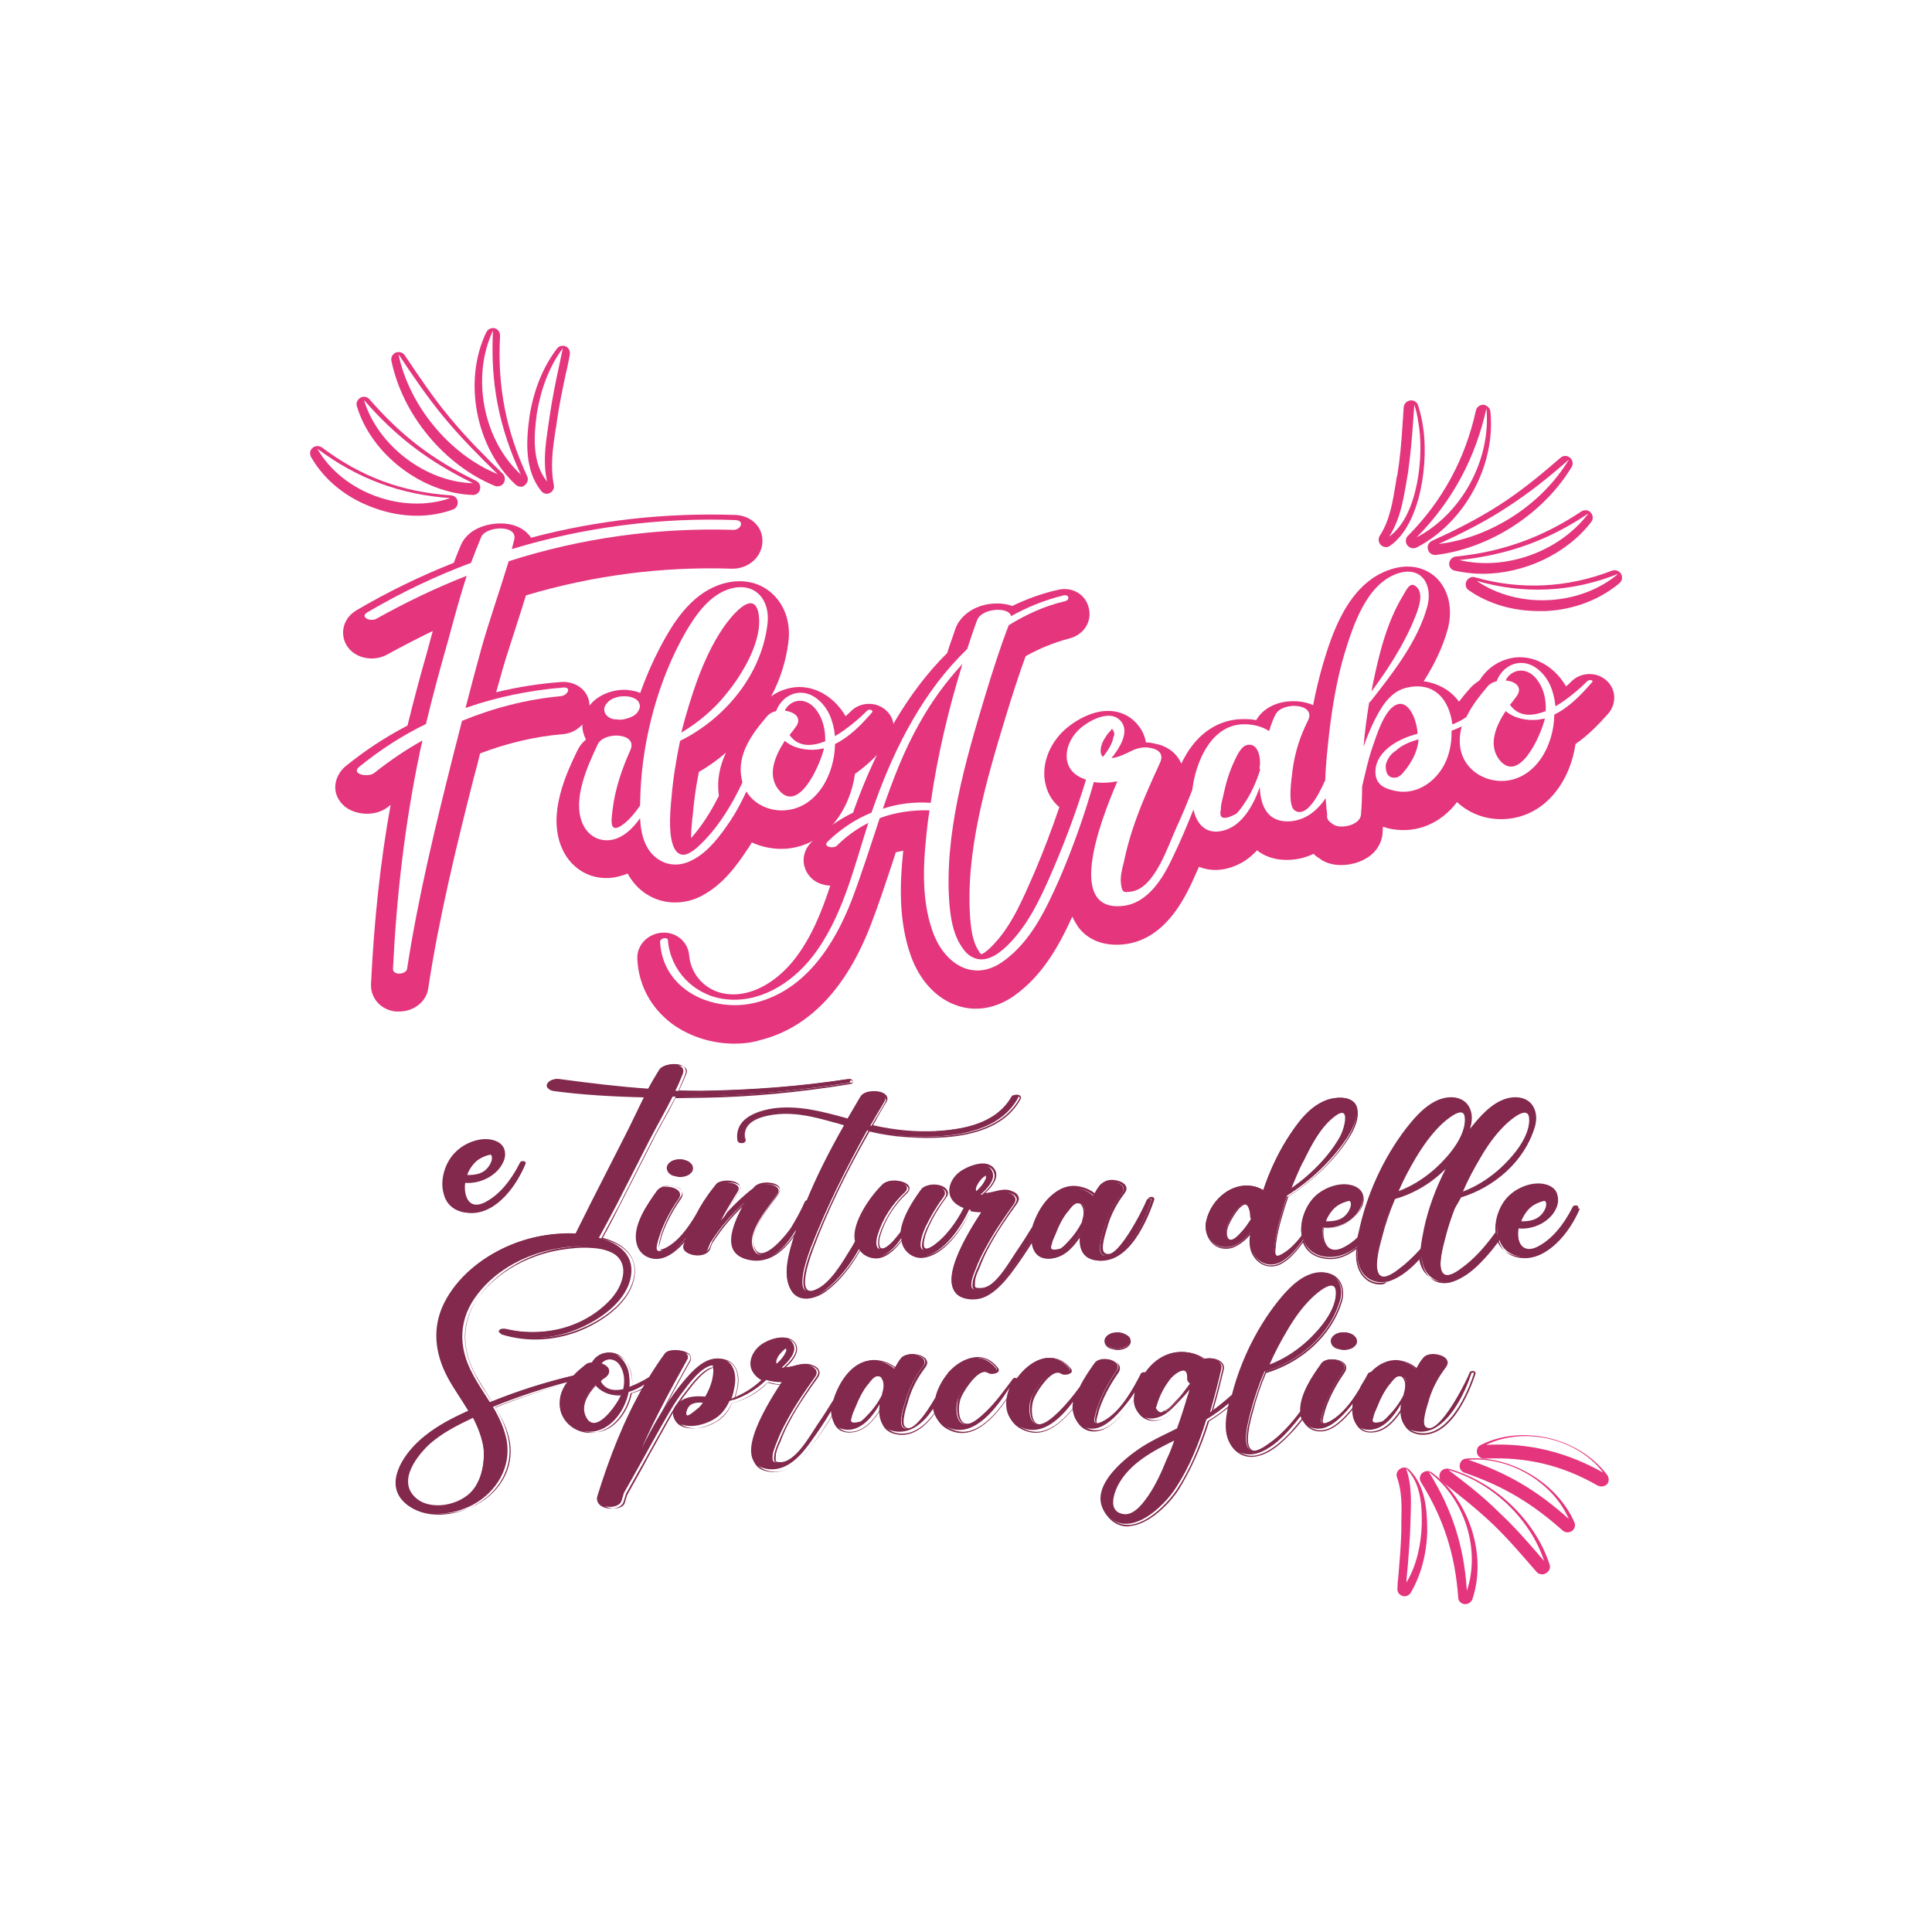 <?xml version="1.0" encoding="utf-8"?>
<!-- Generator: Adobe Illustrator 28.0.0, SVG Export Plug-In . SVG Version: 6.00 Build 0)  -->
<svg version="1.1" id="Livello_1" xmlns="http://www.w3.org/2000/svg" xmlns:xlink="http://www.w3.org/1999/xlink" x="0px" y="0px"
	 viewBox="0 0 492.6 492.6" style="enable-background:new 0 0 492.6 492.6;" xml:space="preserve">
<style type="text/css">
	.st0{fill:#FFFFFF;}
	.st1{fill:#E4357D;}
	.st2{fill:#82294D;}
</style>
<rect class="st0" width="492.6" height="492.6"/>
<g>
	<g>
		<g>
			<g>
				<g>
					<g>
						<path class="st1" d="M139.5,124c-3.9-4.8-3.4-11.7-2.6-17.5c1-5.9,3-11.7,6.6-16.5c-0.3,1.5-0.6,2.9-0.9,4.3
							c-0.9,4.1-1.8,8.6-2.4,12.7C139.4,112.8,138.2,118.3,139.5,124L139.5,124z"/>
						<path class="st1" d="M139.5,125.9c-0.6,0-1.1-0.2-1.5-0.7c-4.2-5.2-3.9-12.5-3-18.9c0,0,0,0,0-0.1c1.1-6.9,3.5-12.7,7-17.3
							c0.5-0.7,1.4-0.9,2.2-0.6c0.8,0.3,1.2,1.2,1.1,2c-0.2,1.3-0.5,2.5-0.7,3.6l-0.2,0.8c-0.9,4.1-1.8,8.5-2.4,12.6
							c-0.1,0.9-0.2,1.7-0.4,2.6c-0.7,4.7-1.3,9.1-0.4,13.7c0.2,0.8-0.2,1.7-1,2.1C140,125.8,139.7,125.9,139.5,125.9z"/>
					</g>
				</g>
			</g>
			<g>
				<g>
					<g>
						<path class="st1" d="M132.8,122.2c-9.6-8.8-12.7-24.9-7.1-36.7C125,98.8,127.2,110.1,132.8,122.2L132.8,122.2z"/>
						<path class="st1" d="M132.8,124.1c-0.5,0-0.9-0.2-1.3-0.5c-10.2-9.4-13.5-26.5-7.5-38.9c0.4-0.8,1.3-1.2,2.1-1
							c0.9,0.2,1.4,1,1.4,1.9c-0.7,13,1.5,24.1,6.9,35.8c0.4,0.8,0.1,1.8-0.6,2.3C133.6,124,133.2,124.1,132.8,124.1z"/>
					</g>
				</g>
			</g>
			<g>
				<g>
					<g>
						<path class="st1" d="M126.9,122.1c-12.3-5-22.6-17.5-25.3-30.6c3.7,5.6,7.4,11,11.6,16.1C117.5,112.9,122.1,117.4,126.9,122.1
							L126.9,122.1z"/>
						<path class="st1" d="M126.9,124c-0.2,0-0.5,0-0.7-0.1c-6.3-2.6-12.2-7-17-12.8c-4.8-5.8-8-12.4-9.4-19.1
							c-0.2-0.9,0.3-1.7,1.1-2.1c0.8-0.3,1.8-0.1,2.3,0.7c3.8,5.6,7.3,10.9,11.5,15.9c4.2,5.1,8.9,9.8,13.5,14.3
							c0.6,0.6,0.7,1.6,0.2,2.4C128.1,123.7,127.5,124,126.9,124z"/>
					</g>
				</g>
			</g>
			<g>
				<g>
					<g>
						<path class="st1" d="M120.6,124.4c-12.1-0.3-24.3-9.6-27.8-21.2C101.1,112.7,109.2,118.8,120.6,124.4L120.6,124.4z"/>
						<path class="st1" d="M120.6,126.2C120.6,126.2,120.6,126.2,120.6,126.2c-12.9-0.4-25.9-10.3-29.6-22.6
							c-0.3-0.8,0.1-1.7,0.9-2.2c0.8-0.4,1.7-0.3,2.3,0.4c8.2,9.4,16.1,15.4,27.2,20.8c0.8,0.4,1.2,1.3,1,2.1
							C122.2,125.7,121.4,126.2,120.6,126.2z"/>
					</g>
				</g>
			</g>
			<g>
				<g>
					<g>
						<path class="st1" d="M114.8,128.2c-12.1,4.2-27.5-1.4-33.9-12.6C91.2,123.3,102.1,127.3,114.8,128.2L114.8,128.2z"/>
						<path class="st1" d="M106.3,131.5c-3.7,0-7.5-0.7-11.2-2.1c-6.9-2.5-12.5-7.1-15.8-12.9c-0.4-0.8-0.3-1.7,0.4-2.3
							c0.7-0.6,1.6-0.6,2.4-0.1c10,7.5,20.5,11.4,32.9,12.2c0.9,0.1,1.6,0.7,1.7,1.6c0.1,0.9-0.4,1.7-1.2,2
							C112.5,131,109.4,131.5,106.3,131.5z"/>
					</g>
				</g>
			</g>
		</g>
	</g>
	<g>
		<g>
			<g>
				<g>
					<g>
						<path class="st1" d="M358,376c3.8,3.7,4.1,9.5,4,14.5c-0.2,5.1-1.3,10.2-3.9,14.6c0-1.1,0.2-2.7,0.3-3.8
							c0.3-3.5,0.6-7.4,0.7-10.9C359.2,385.5,359.7,380.7,358,376L358,376z"/>
						<path class="st1" d="M358.1,407c-0.2,0-0.4,0-0.5-0.1c-0.8-0.2-1.4-1-1.3-1.9c0-0.8,0.1-1.9,0.2-2.8c0-0.4,0.1-0.7,0.1-1
							c0.3-3.6,0.6-7.4,0.7-10.8c0-0.7,0-1.5,0-2.3c0.1-4,0.2-7.8-1.1-11.4c-0.3-0.8,0-1.7,0.8-2.2c0.7-0.5,1.7-0.4,2.3,0.2
							c4.1,4.1,4.6,10,4.6,15.8c0,0,0,0,0,0.1c-0.2,6-1.7,11.2-4.2,15.5C359.4,406.6,358.8,407,358.1,407z M362,390.5L362,390.5
							L362,390.5z"/>
					</g>
				</g>
			</g>
			<g>
				<g>
					<g>
						<path class="st1" d="M363.8,376.9c9,6.5,13.3,19.7,9.7,30.3C372.8,395.9,369.8,386.5,363.8,376.9L363.8,376.9z"/>
						<path class="st1" d="M373.6,409c-0.1,0-0.2,0-0.2,0c-0.9-0.1-1.6-0.8-1.6-1.7c-0.8-11-3.7-20.1-9.5-29.4
							c-0.5-0.8-0.3-1.7,0.3-2.3c0.7-0.6,1.6-0.7,2.4-0.2c9.6,6.9,14.2,21.1,10.4,32.4C375.1,408.5,374.4,409,373.6,409z"/>
					</g>
				</g>
			</g>
			<g>
				<g>
					<g>
						<path class="st1" d="M368.8,376.3c10.9,3,20.9,12.4,24.4,23.2c-3.7-4.3-7.3-8.5-11.5-12.4
							C377.7,383.2,373.3,379.8,368.8,376.3L368.8,376.3z"/>
						<path class="st1" d="M393.2,401.4c-0.5,0-1.1-0.2-1.4-0.6c-3.6-4.1-7.2-8.4-11.3-12.3c-4.1-3.9-8.6-7.4-12.8-10.7
							c-0.7-0.5-0.9-1.5-0.5-2.3c0.4-0.8,1.3-1.2,2.2-1c11.6,3.2,22,13,25.7,24.4c0.3,0.8-0.1,1.8-0.9,2.2
							C393.9,401.3,393.6,401.4,393.2,401.4z"/>
					</g>
				</g>
			</g>
			<g>
				<g>
					<g>
						<path class="st1" d="M373.9,373.8c10.3-0.9,21.5,5.6,25.6,15.1C391.5,381.7,384.1,377.3,373.9,373.8L373.9,373.8z"/>
						<path class="st1" d="M399.6,390.7c-0.4,0-0.9-0.2-1.2-0.5c-7.9-7-15.1-11.3-25-14.7c-0.8-0.3-1.4-1.1-1.2-2
							c0.1-0.9,0.8-1.6,1.7-1.6c11-1,23.1,6.1,27.5,16.2c0.4,0.8,0.1,1.7-0.6,2.3C400.3,390.6,400,390.7,399.6,390.7z"/>
					</g>
				</g>
			</g>
			<g>
				<g>
					<g>
						<path class="st1" d="M378.4,370c9.8-4.8,23.3-1.6,29.9,7.1C398.9,371.7,389.2,369.4,378.4,370L378.4,370z"/>
						<path class="st1" d="M408.3,379c-0.3,0-0.6-0.1-0.9-0.2c-9.2-5.3-18.4-7.4-28.9-6.9c-0.9,0-1.7-0.5-1.9-1.4
							c-0.2-0.9,0.2-1.8,1-2.1c10.6-5.3,25.1-1.8,32.2,7.7c0.5,0.7,0.5,1.7-0.1,2.4C409.3,378.8,408.8,379,408.3,379z"/>
					</g>
				</g>
			</g>
		</g>
	</g>
	<g>
		<g>
			<g>
				<g>
					<g>
						<path class="st1" d="M353.4,137.7c3.2-5,3.8-10.7,4.8-16.3c0.6-4.3,1-8.5,1.3-12.9c0.1-1.5,0.2-2.9,0.3-4.4
							c0.5,1.4,0.8,2.9,1,4.3C362.3,116.7,360.7,132.5,353.4,137.7L353.4,137.7z"/>
						<path class="st1" d="M353.4,139.5c-0.5,0-0.9-0.2-1.3-0.5c-0.6-0.6-0.8-1.6-0.3-2.4c2.6-4,3.3-8.7,4.1-13.5
							c0.1-0.7,0.2-1.4,0.4-2.1c0.6-3.7,1-7.7,1.3-12.7c0-0.5,0.1-0.9,0.1-1.4c0.1-1,0.1-2,0.2-3.1c0.1-0.9,0.8-1.6,1.7-1.7
							c0.9-0.1,1.7,0.4,2,1.3c0.4,1.4,0.8,2.8,1.1,4.6c1.7,9.2-0.3,25.5-8.2,31.1C354.1,139.4,353.8,139.5,353.4,139.5z"/>
					</g>
				</g>
			</g>
			<g>
				<g>
					<g>
						<path class="st1" d="M360.3,137.9c9.1-9.2,15-20.2,17.8-32.9C379.4,118.1,371.9,131.9,360.3,137.9L360.3,137.9z"/>
						<path class="st1" d="M360.3,139.8c-0.6,0-1.1-0.3-1.5-0.8c-0.5-0.7-0.5-1.8,0.2-2.4c8.8-8.9,14.6-19.6,17.3-31.9
							c0.2-0.9,1-1.5,1.9-1.5c0.9,0.1,1.7,0.8,1.8,1.7c1.4,13.7-6.5,28.3-18.8,34.7C360.9,139.7,360.6,139.8,360.3,139.8z"/>
					</g>
				</g>
			</g>
			<g>
				<g>
					<g>
						<path class="st1" d="M365.9,139.6c6.1-2.8,11.9-5.7,17.5-9.4c5.6-3.6,10.7-7.7,15.7-12.1C392.2,129.6,379.2,138,365.9,139.6
							L365.9,139.6z"/>
						<path class="st1" d="M365.9,141.5c-0.8,0-1.6-0.5-1.8-1.4c-0.3-0.9,0.2-1.8,1-2.2c5.3-2.4,11.4-5.4,17.3-9.2
							c5.9-3.8,11.1-8.2,15.5-12c0.7-0.6,1.7-0.6,2.4,0c0.7,0.6,0.9,1.6,0.4,2.4c-7.2,11.9-20.8,20.7-34.6,22.4
							C366.1,141.5,366,141.5,365.9,141.5z"/>
					</g>
				</g>
			</g>
			<g>
				<g>
					<g>
						<path class="st1" d="M371.3,143.7c12.2-1.3,22.7-5,32.9-11.9C396.9,141.5,383,146.5,371.3,143.7L371.3,143.7z"/>
						<path class="st1" d="M378,146.3c-2.4,0-4.8-0.3-7.1-0.8c-0.9-0.2-1.5-1-1.4-1.9c0.1-0.9,0.8-1.6,1.7-1.7
							c11.9-1.2,22.1-4.9,32-11.5c0.8-0.5,1.8-0.4,2.4,0.3c0.6,0.7,0.7,1.7,0.1,2.4C399.4,141.3,388.5,146.3,378,146.3z"/>
					</g>
				</g>
			</g>
			<g>
				<g>
					<g>
						<path class="st1" d="M375.6,149c12.1,3.5,24.4,2.9,36.1-1.8C401.9,155.5,386.2,156.2,375.6,149L375.6,149z"/>
						<path class="st1" d="M392.3,155.8c-6.5,0-12.8-1.8-17.8-5.3c-0.8-0.5-1-1.5-0.6-2.3c0.4-0.8,1.3-1.3,2.2-1
							c11.6,3.3,23.6,2.7,34.9-1.7c0.9-0.3,1.8,0,2.3,0.8c0.5,0.8,0.3,1.8-0.4,2.4c-5,4.2-11.7,6.8-18.9,7.1
							C393.5,155.8,392.9,155.8,392.3,155.8z"/>
					</g>
				</g>
			</g>
		</g>
	</g>
	<g>
		<g>
			<g>
				<g>
					<g>
						<path class="st0" d="M139.5,122.8c-3.9-4.8-3.4-11.7-2.6-17.5c1-5.9,3-11.7,6.6-16.5c-0.3,1.5-0.6,2.9-0.9,4.3
							c-0.9,4.1-1.8,8.6-2.4,12.7C139.4,111.6,138.2,117.1,139.5,122.8L139.5,122.8z"/>
					</g>
				</g>
			</g>
			<g>
				<g>
					<g>
						<path class="st0" d="M132.8,121c-9.6-8.8-12.7-24.9-7.1-36.7C125,97.6,127.2,108.9,132.8,121L132.8,121z"/>
					</g>
				</g>
			</g>
			<g>
				<g>
					<g>
						<path class="st0" d="M126.9,120.9c-12.3-5-22.6-17.5-25.3-30.6c3.7,5.6,7.4,11,11.6,16.1C117.5,111.6,122.1,116.2,126.9,120.9
							L126.9,120.9z"/>
					</g>
				</g>
			</g>
			<g>
				<g>
					<g>
						<path class="st0" d="M120.6,123.2c-12.1-0.3-24.3-9.6-27.8-21.2C101.1,111.5,109.2,117.6,120.6,123.2L120.6,123.2z"/>
					</g>
				</g>
			</g>
			<g>
				<g>
					<g>
						<path class="st0" d="M114.8,127c-12.1,4.2-27.5-1.4-33.9-12.6C91.2,122.1,102.1,126.1,114.8,127L114.8,127z"/>
					</g>
				</g>
			</g>
		</g>
	</g>
	<g>
		<g>
			<g>
				<g>
					<g>
						<path class="st0" d="M358.5,374.4c3.8,3.7,4.1,9.5,4,14.5c-0.2,5.1-1.3,10.2-3.9,14.6c0-1.1,0.2-2.7,0.3-3.8
							c0.3-3.5,0.6-7.4,0.7-10.9C359.7,384,360.2,379.2,358.5,374.4L358.5,374.4z"/>
					</g>
				</g>
			</g>
			<g>
				<g>
					<g>
						<path class="st0" d="M364.3,375.3c9,6.5,13.3,19.7,9.7,30.3C373.3,394.3,370.3,384.9,364.3,375.3L364.3,375.3z"/>
					</g>
				</g>
			</g>
			<g>
				<g>
					<g>
						<path class="st0" d="M369.3,374.8c10.9,3,20.9,12.4,24.4,23.2c-3.7-4.3-7.3-8.5-11.5-12.4
							C378.2,381.6,373.8,378.2,369.3,374.8L369.3,374.8z"/>
					</g>
				</g>
			</g>
			<g>
				<g>
					<g>
						<path class="st0" d="M374.4,372.2c10.3-0.9,21.5,5.6,25.6,15.1C392,380.1,384.6,375.7,374.4,372.2L374.4,372.2z"/>
					</g>
				</g>
			</g>
			<g>
				<g>
					<g>
						<path class="st0" d="M378.9,368.4c9.8-4.8,23.3-1.6,29.9,7.1C399.4,370.2,389.7,367.8,378.9,368.4L378.9,368.4z"/>
					</g>
				</g>
			</g>
		</g>
	</g>
	<g>
		<g>
			<g>
				<g>
					<g>
						<path class="st0" d="M354.2,136.8c3.2-5,3.8-10.7,4.8-16.3c0.6-4.3,1-8.5,1.3-12.9c0.1-1.5,0.2-2.9,0.3-4.4
							c0.5,1.4,0.8,2.9,1,4.3C363.2,115.8,361.6,131.6,354.2,136.8L354.2,136.8z"/>
					</g>
				</g>
			</g>
			<g>
				<g>
					<g>
						<path class="st0" d="M361.2,137c9.1-9.2,15-20.2,17.8-32.9C380.2,117.2,372.7,131,361.2,137L361.2,137z"/>
					</g>
				</g>
			</g>
			<g>
				<g>
					<g>
						<path class="st0" d="M366.8,138.7c6.1-2.8,11.9-5.7,17.5-9.4c5.6-3.6,10.7-7.7,15.7-12.1C393.1,128.7,380,137.1,366.8,138.7
							L366.8,138.7z"/>
					</g>
				</g>
			</g>
			<g>
				<g>
					<g>
						<path class="st0" d="M372.1,142.8c12.2-1.3,22.7-5,32.9-11.9C397.7,140.6,383.9,145.6,372.1,142.8L372.1,142.8z"/>
					</g>
				</g>
			</g>
			<g>
				<g>
					<g>
						<path class="st0" d="M376.5,148.1c12.1,3.5,24.4,2.9,36.1-1.8C402.8,154.6,387,155.3,376.5,148.1L376.5,148.1z"/>
					</g>
				</g>
			</g>
		</g>
	</g>
	<g>
		<g>
			<g>
				<path class="st1" d="M143.6,179.4c-8.5,0.7-16.9,2.4-24.9,5.2c1.3-5.1,2.7-10.3,4.1-15.4c2.1-7.4,4.7-14.7,6.9-22
					c18.4-5.9,37.7-8.6,57.2-8c2,0.1,3.1-2.4,0.6-2.5c-19.2-0.7-38.6,1.8-57,7.4c0.2-0.8,0.4-1.6,0.6-2.4c1-3.9-7.2-3.5-8.4-0.7l0,0
					c-0.9,2.2-1.8,4.4-2.6,6.6c-9.1,3.4-17.9,7.6-26.4,12.6c-2.1,1.2,0.7,2.5,2.2,1.7c7.5-4.2,15.2-7.9,23.1-11
					c-1.8,5.5-3.3,11.2-4.8,16.7c-2,7-3.9,14-5.6,21.1c-6,2.9-11.7,6.6-17,10.9c-2.3,1.9,2.3,2.8,3.8,1.6c3.9-3.1,8-5.9,12.3-8.3
					c-0.2,1.1-0.5,2.1-0.7,3.2c-3.8,18.2-5.9,36.5-6.8,55c-0.1,1.8,3.4,1.5,3.6,0c2.8-18.2,7.2-36.3,11.7-54.2c0.8-3,1.5-6,2.3-9
					c8-3.3,16.5-5.5,25.2-6.3C144.8,181.4,145.8,179.2,143.6,179.4z"/>
			</g>
			<g>
				<path class="st1" d="M101.8,257.9c-0.3,0-0.6,0-0.9,0c-3.8-0.4-6.5-3.4-6.3-7.1c0.8-16.3,2.4-31.3,5-45.6
					c-0.2,0.2-0.4,0.3-0.6,0.5c-3.5,2.8-9.5,2.2-12.1-1.1c-2.6-3.2-1.3-7.2,1.3-9.3c4.8-3.9,10.1-7.4,15.7-10.3
					c1.4-5.7,3-11.8,5-18.8c0.4-1.5,0.8-2.9,1.2-4.4c0.1-0.3,0.2-0.6,0.2-0.9c-3.9,1.9-7.8,3.9-11.6,6c-3.6,2-8.5,0.9-10.4-2.5
					c-1.5-2.6-1.1-6.6,2.6-8.8c7.8-4.6,16.2-8.7,24.8-12.1c0.6-1.6,1.2-3.1,1.8-4.5c1.1-2.5,3.4-4.3,6.6-5.1c2.4-0.6,5-0.6,7.1,0.1
					c1.8,0.6,3.3,1.7,4.2,3.1c17-4.5,34.5-6.4,52.1-5.8c3.4,0.1,7,2.5,6.9,6.8c-0.1,3.9-3.6,7-7.8,6.9c-17.7-0.6-35.4,1.7-52.5,6.8
					c-0.8,2.6-1.6,5.1-2.4,7.6c-1.2,3.8-2.5,7.6-3.6,11.4c-0.5,1.8-1,3.7-1.6,5.7c5.4-1.3,10.9-2.2,16.5-2.6c0,0,0,0,0,0
					c3.3-0.3,7,1.7,7.3,5.7c0.3,3.8-2.8,7.3-6.9,7.6c-7.1,0.6-14.2,2.3-21,4.9c-0.5,2.1-1,4.1-1.6,6.2c-4.6,18.1-8.9,35.9-11.6,53.6
					C108.8,255.3,105.6,257.9,101.8,257.9z M92,196.8C92,196.8,92,196.8,92,196.8C92,196.8,92,196.8,92,196.8z"/>
			</g>
		</g>
		<g>
			<g>
				<path class="st1" d="M160.3,181.7c-0.8-0.1-1.5-0.1-2.3,0c-1.1,0.2-2.2,0.6-3,1.4c-0.6,0.6-1.1,1.4-0.9,2.3
					c0.2,1.2,1.5,2,2.6,2.1c0.1,0,0.1,0,0.2,0c0.4,0,0.7,0.1,1.1,0.1c0.6,0,1.2-0.1,1.8-0.3c0.8-0.2,1.8-0.6,2.4-1.2
					c0.4-0.4,0.7-0.9,0.9-1.5c0.2-0.7-0.2-1.7-0.8-2.1c0,0-0.1,0-0.1-0.1C161.5,182,160.9,181.8,160.3,181.7z"/>
			</g>
			<g>
				<path class="st1" d="M158.1,193.1c-0.1,0-0.2,0-0.2,0c-0.1,0-0.2,0-0.4,0l-1.1-0.1c0,0-0.1,0-0.1,0l0,0c0,0,0,0,0,0
					c-3.3-0.3-6.9-2.7-7.7-6.7c-0.5-2.6,0.5-5.3,2.5-7.3c1.4-1.4,3.4-2.4,5.7-2.9c0,0,0.1,0,0.1,0c1.4-0.3,2.9-0.3,4.3,0
					c1.4,0.2,2.7,0.8,3.9,1.6c2.7,1.7,4.2,5.3,3.3,8.4c-0.4,1.4-1.1,2.7-2.3,3.8c-1.2,1.2-2.8,2.2-4.8,2.7
					C160.3,193,159.2,193.1,158.1,193.1z M159.3,187.3C159.3,187.3,159.3,187.3,159.3,187.3C159.3,187.3,159.3,187.3,159.3,187.3z
					 M159.3,187.2L159.3,187.2L159.3,187.2z M158.9,187C158.9,187,158.9,187.1,158.9,187C159,187.1,159,187,158.9,187l-0.6-3.5
					l-0.2,2.7C158.3,186.5,158.6,186.8,158.9,187z M158.3,183.4l0.8,3.5c0.4-0.5,0.7-1.5,0.5-2.6c0-0.2-0.3-1.4-1.2-2L158.3,183.4z
					 M158.1,182.1C158.1,182.1,158,182.1,158.1,182.1c0,0-0.3,0.3-0.5,1c-0.3,1.1-0.1,2.2,0.4,3l0.1-3.8L158.1,182.1z M158.1,182.1
					L158.1,182.1L158.1,182.1C158.1,182.1,158.1,182.1,158.1,182.1z M157.2,181.8L157.2,181.8C157.2,181.8,157.2,181.8,157.2,181.8z
					 M158.5,181.8L158.5,181.8L158.5,181.8z"/>
			</g>
		</g>
		<g>
			<g>
				<path class="st1" d="M168.7,223.7c2.6,1.3,5.5,1,8-0.4c4-2.1,7-6.2,9.5-9.9c1.6-2.4,2.9-4.9,4.1-7.5c2,3.3,5.9,5.1,9.9,4.8
					c8-0.6,12.6-9,12.7-16.9c3.7-1.8,6.7-4.9,9.4-8c0.6-0.7-0.8-1-1.2-0.5c-1.9,1.9-5,4.6-8.2,6.5c-0.2-2-0.7-4-1.5-5.7
					c-1.7-3.4-5.1-6.3-9.1-5.1c-2.1,0.7-3.7,2.4-4.4,4.4c-0.9,0.2-1.7,0.6-2.3,1.3c-3.8,4.4-7.8,9.8-6.5,16c0.1,0.3,0.1,0.6,0.2,0.9
					c-2.6,5.5-5.7,10.6-9.6,14.7c-1.2,1.2-3.9,4.1-5.9,3.7c-4-0.9-2.9-11.4-2.6-14.4c0.4-4.9,1.2-9.8,2.2-14.6
					c11.5-5.7,20.8-16.9,22.3-29.9c0.7-6.1-3.2-10.7-9.5-8.9c-5.2,1.5-8.8,6.6-11.4,11.1c-6.9,12-10.9,26.9-11.5,40.7
					c0,1.1-0.1,2.3-0.1,3.5c-1.1,1.6-2.3,3.1-3.7,4.3c-4.2,3.5-3.7-0.2-3.3-3.3c0.6-5.2,2.4-10.4,4.5-15.1c2.1-4.5-6.7-4.9-8.3-1.5
					c-2.6,5.5-6.5,14-3.9,20.1c1.5,3.6,5.1,5.2,8.7,3.9c2.4-0.9,4.4-2.9,6-5.2C163.4,217.1,164.6,221.6,168.7,223.7z M200.1,185.3
					c1.2-2.6,4.8-3.7,7.5-0.8c2.1,2.3,2.9,5.5,2.8,8.6c-3.5,1.4-6.9,1.5-9.1-1.6c0.5-0.6,1-1.2,1.4-1.8
					C204.8,187.2,202.6,185.6,200.1,185.3z M200.1,193c2.2,1.9,5.4,2.5,8.3,2.2c0.6-0.1,1.1-0.2,1.7-0.3c-1.1,4.6-6.7,17-11.7,10.4
					C195.6,201.6,197.6,196.8,200.1,193z M177.9,177.2c1.7-4.5,3.7-8.9,6.4-12.9c1.4-2.1,7.8-10.6,9.1-3.8
					c1.2,6.8-4.1,15.5-8.2,20.5c-3.2,4-7.1,7.3-11.5,9.9C174.9,186.2,176.3,181.6,177.9,177.2z"/>
			</g>
			<g>
				<path class="st1" d="M172.1,230.1c-2.1,0-4.2-0.5-6-1.4l0,0c-2.6-1.3-4.6-3.3-6.1-6c-0.3,0.2-0.7,0.3-1,0.4
					c-6.5,2.3-13.1-0.6-15.8-7c-3.6-8.6,1.1-18.7,4-24.7c2.2-4.7,8.5-6.3,13.1-5c2.1-8.5,5.3-16.7,9.4-23.9
					c2.8-4.9,7.3-11.6,14.7-13.7c4.5-1.3,9-0.5,12.2,2.3c3.4,2.9,5.1,7.6,4.4,12.7c-0.6,4.8-2.1,9.5-4.4,13.8
					c1.1-0.9,2.4-1.5,3.8-1.9c5.7-1.8,11.8,1.1,15.2,6.9c0.5-0.4,0.9-0.8,1.3-1.2c2.4-2.5,6.6-2.6,9.1-0.2c2.4,2.2,2.5,5.9,0.3,8.4
					c-2.4,2.7-5.1,5.5-8.3,7.7c-1.3,9.2-7.4,18.3-17.6,19.1c-3.1,0.2-6.1-0.4-8.7-1.6c-0.4,0.6-0.7,1.2-1.1,1.7
					c-2.8,4.3-6.4,9.1-11.5,11.8C177,229.5,174.5,230.1,172.1,230.1z M178.2,196.8c-0.8,3.9-1.3,7.7-1.6,11.4l-0.1,0.6
					c-0.2,2.1-0.3,3.7-0.3,4.9c2.5-2.8,4.9-6.4,7.1-10.8c-0.6-4.1,0.3-7.8,1.8-11C183,193.7,180.7,195.4,178.2,196.8z M155.1,210
					L155.1,210L155.1,210z M203,202.1L203,202.1L203,202.1z M187.8,161.3C187.8,161.3,187.8,161.3,187.8,161.3
					S187.8,161.3,187.8,161.3L187.8,161.3z"/>
			</g>
		</g>
		<g>
			<g>
				<path class="st1" d="M404.8,177.7c-1.9,1.9-5,4.6-8.2,6.5c-0.2-2-0.7-4-1.5-5.7c-1.7-3.4-5.1-6.3-9.1-5.1
					c-2.1,0.7-3.7,2.4-4.4,4.4c-0.9,0.2-1.7,0.6-2.3,1.3c-2,2.4-4.1,5-5.4,7.8c-1.1,0.8-2.3,1.4-3.6,1.9c-0.7-6-4.4-11.2-11.9-9.3
					c-4.2,1.1-6.5,5.3-8.3,9c-0.9,1.9-1.7,3.9-2.4,5.9c0-0.1,0-0.2,0-0.3c0.3-3.6,0.8-7.3,1.4-10.9c0.1-0.1,0.3-0.1,0.3-0.2
					c5.6-7.1,12.1-15.4,14.5-24.2c1.5-5.4-1.3-10.5-7.5-8.5c-8.1,2.7-11.5,13.6-13.7,20.8c-1.9,6.5-3,13.2-3.8,19.9
					c-0.4,3.8-0.9,7.9-1,12c-2.3,5.2-5.1,9.4-7.7,7.8c-2.1-1.3-0.8-8.7-0.6-10.6c0.6-4.4,1.9-8.4,3.9-12.4c2.2-4.4-6.6-4.9-8.3-1.5
					c-0.5,1-1.1,2.4-1.6,4.2c-2-1.3-4.6-1.9-7.3-1.7c-7.8,0.7-11.5,9.9-12.3,16.7c-1.3,3.3-2.6,6.5-4.1,9.7
					c-2.2,4.9-5.5,15.2-11.3,16.2c-2.4,0.4-2.5,0.1-2.8-2.1c-0.2-1.6,0.3-3.7,0.7-5.2c0.6-2.8,1.3-5.6,2.2-8.3
					c1.9-5.9,4.5-11.6,7.1-17.3c1-2.2-0.5-3.4-2.5-3.7c-1.6-0.4-3.6,0.1-4.9,0.8c-1.2,0.6-3.2,1.6-5,1.8c2.1-2.6,4.4-6.4,2.7-9
					c-2.7-4.1-9.1-0.3-11.4,2.1c-3.5,3.7-4.2,9.7,1.2,12c0.3,0.1,0.7,0.3,1,0.4c-2.2,7.2-4.8,14.3-7.7,21.2c-3,7-6.1,14.4-11.3,20
					c-2.6,2.8-6.6,6.2-10.4,3.8c-1.2-0.7-2.1-2-2.8-3.2c-1.7-2.9-2.3-6.5-2.6-9.8c-1.5-17.9,4.1-36.9,9.2-53.8
					c1.8-5.9,3.7-11.9,5.9-17.6c4.4-2.7,9.1-4.9,14.3-6.1c1.4-0.3,1.1-1.8-0.3-1.5c-4.9,1.2-9.3,3-13.4,5.3
					c-0.5-2.5-7.6-2.1-8.7,1.1c-0.9,2.4-1.7,4.9-2.5,7.3c-10.9,10.4-18.3,24.7-23.4,38.9c-0.3,0.9-0.7,1.9-1,2.8
					c-4.2,1.7-8,4.3-11.2,7.4c-1.3,1.3,1.5,1.9,2.4,1c2.4-2.4,5.1-4.3,8-5.8c-3.8,11.8-6.7,24.5-14.4,34.3
					c-5.3,6.7-13.6,11.9-22.5,10.6c-7.7-1.1-13.6-7.3-14.2-15c-0.1-0.9-2-0.5-2,0.4c0.6,12.4,13.6,18.3,24.5,15.5
					c12.6-3.2,20-14.8,24.4-26.2c2.6-6.9,4.8-13.9,7.1-20.8c4-1.5,8.3-2.1,12.7-2c-0.1,0.9-0.3,1.8-0.4,2.7
					c-1.1,9.2-2,19.3,1.2,28.2c2.8,8,10.2,13.2,18,7.6c7-5,10.8-13.1,14.2-20.7c3.5-8.1,6.5-16.5,8.9-25c1.9,0.3,4,0.2,6-0.2
					c-5,11.6-12.7,33.1,1.2,31.8c6.6-0.6,10.5-7.2,13-12.6c1.9-3.9,3.6-8,5.2-12c0.8,3.8,3.4,6.8,8.2,5.2c4.3-1.4,7.1-6.3,8.7-10.9
					c0.2,5.1,2.2,9.1,7.8,8.7c3.8-0.3,6.8-2.6,9-5.9c0.1,1.4,0.2,2.8,0.4,4.2c-0.2,0.8,0.1,1.6,1.4,2.4c0.1,0.1,0.2,0.1,0.3,0.2
					c1.8,1.1,6.6,0.1,6.9-2.5c0.2-2.4,0.3-4.9,0.3-7.3c0.8-3.3,1.5-6.7,2.6-9.9c1-2.8,3-9.6,6.1-10.9c3.2-1.4,5,3.8,5.3,6.1
					c0.1,0.4,0.1,0.9,0.1,1.3c-1.2,0.3-2.4,0.7-3.5,1.2c-3.3,1.4-7,4.2-7.2,8.1c-0.2,3.6,2.2,4.7,5.3,5.3c4.8,0.9,9.2-1.8,11.7-5.8
					c1.7-2.6,2.5-6.2,2.4-9.6c0.9-0.3,1.8-0.7,2.6-1.1c-0.5,1.9-0.7,3.8-0.3,5.9c1.1,5.2,6,8.3,11.2,8c8-0.6,12.6-9,12.7-16.9
					c3.7-1.8,6.7-4.9,9.4-8C406.7,177.5,405.3,177.3,404.8,177.7z M349.9,179.2c1.6-7.9,3.6-16.3,7.8-23.2c1-1.7,2-4.1,3.8-1.9
					c1.8,2.3-0.7,7.3-1.6,9.5c-2.7,6-6.3,11.5-10.2,16.8C349.8,180,349.8,179.6,349.9,179.2z M225.1,210.3
					c2.6-7.5,5.4-14.9,9.4-21.9c3-5.4,6.7-10.5,10.9-15c-3.6,11.6-6.4,23.5-8.1,35.4C233.1,208.5,229,209.1,225.1,210.3z
					 M281.2,197.1c-1-1-0.5-2.9,0.1-4.1c0.4-0.7,1.1-1.9,1.7-2.4c0.2-0.2,0.3-0.4,0.5-0.7c0.6,0.7,0.8,1.4,0.4,2.1
					C283.6,193.8,282.4,195.6,281.2,197.1z M321.2,199.6c-0.1,0.3,0,0.6,0.1,0.8c-1,3.1-2.3,6.1-4.2,8.8c-0.6,0.9-1.2,1.7-1.9,2.4
					c-3.2,1.7-4.5,1.3-3.9-1.2c-0.1-1.1,0.5-2.8,0.7-3.9c0.6-2.9,1.5-5.8,2.8-8.5c0.5-1.1,1.6-3.5,3-3.9
					C320.9,193.2,321.5,197.6,321.2,199.6z M358.8,199.8c-0.7,0.9-1.5,2.1-2.6,2.5c-1.9,0.4-2.9-0.6-2.9-3.1
					c0.4-1.6,1.3-2.9,2.6-3.7c1.6-1.5,3.7-2.3,5.8-2.9C361.5,195.2,360.4,197.6,358.8,199.8z M382.2,197.7
					c-2.8-3.8-0.8-8.5,1.7-12.3c2.2,1.9,5.4,2.5,8.3,2.2c0.6-0.1,1.1-0.2,1.7-0.3C392.8,191.9,387.2,204.2,382.2,197.7z
					 M394.1,185.4c-3.5,1.4-6.9,1.5-9.1-1.6c0.5-0.6,1-1.2,1.4-1.8c2.2-2.6,0-4.2-2.5-4.4c1.2-2.6,4.8-3.7,7.5-0.8
					C393.5,179.1,394.3,182.4,394.1,185.4z"/>
			</g>
			<g>
				<path class="st1" d="M187.3,266.1c-5.8,0-11.5-1.8-16-5.1c-5.3-4-8.5-9.8-8.8-16.5c-0.2-3.5,2.7-6.5,6.4-6.7
					c3.5-0.2,6.5,2.3,6.8,5.7c0.4,5.1,4.3,9.2,9.4,9.9c7,1,13.5-3.8,17.3-8.6c4.3-5.4,7-12,9.3-19c-0.6,0-1.3-0.1-1.9-0.3
					c-2.4-0.6-4.1-2.4-4.7-4.6c-0.6-2.2,0.1-4.5,1.8-6.2c3.1-3,6.7-5.6,10.6-7.5c0.1-0.2,0.2-0.4,0.2-0.6
					c6.1-17,14.1-30.5,23.8-40.1c0.7-2.3,1.5-4.3,2.1-6.2c1.2-3.4,5.4-6.8,11.6-6.4c1.1,0.1,2.1,0.3,2.9,0.6
					c3.7-1.8,7.6-3.2,11.6-4.1c3.6-0.9,7.1,1.1,7.9,4.6c0.9,3.5-1.3,6.9-5,7.8c-3.8,1-7.5,2.5-11.1,4.5c-1.6,4.4-3.2,9.3-5.1,15.5
					c-4.9,16.2-10.4,34.6-9,51.8c0.2,2.3,0.6,5.3,1.9,7.5c0.4,0.7,0.7,1.1,0.9,1.2c0.4-0.1,1.5-0.7,3.4-2.8
					c4.4-4.7,7.2-11.3,10-17.7l0.3-0.7c2.2-5.2,4.3-10.7,6.2-16.3c-1.9-1.6-3.1-3.7-3.6-6.2c-0.9-4.3,0.7-9.1,4.1-12.7
					c2.2-2.3,7.5-6.1,12.9-5.6c3,0.3,5.5,1.8,7.2,4.3c0.7,1,1.2,2.2,1.5,3.7c0.7,0,1.5,0.1,2.2,0.3c2.9,0.5,5.2,2.1,6.4,4.3
					c0.1,0.3,0.3,0.5,0.4,0.8c0.4-0.9,0.9-1.7,1.4-2.6c3.2-5.2,7.7-8.2,13-8.7c1.6-0.1,3.2-0.1,4.7,0.2c1.6-2.8,4.8-4.6,8.7-4.8
					c2.1-0.1,4.1,0.2,5.8,1c0.7-3.6,1.5-6.9,2.4-10.1c2.2-7.3,6.2-20.9,17.3-24.5c4.5-1.5,8.7-0.7,11.7,2.1
					c3.2,3.1,4.3,8.1,2.9,13.2c-1.3,4.7-3.5,9.1-6.1,13.2c2.5,0.3,4.5,1.3,5.9,2.2c1.2,0.8,2.2,1.8,3.1,3c0.9-1.2,1.8-2.3,2.8-3.4
					c0.7-0.8,1.5-1.4,2.4-2c1.6-2.6,4-4.5,6.9-5.4c5.7-1.8,11.8,1.1,15.2,6.9c0.5-0.4,0.9-0.8,1.3-1.2l0,0c2.4-2.5,6.6-2.6,9.1-0.2
					c2.4,2.2,2.5,5.9,0.3,8.4c-2.4,2.7-5.1,5.5-8.3,7.7c-1.3,9.2-7.4,18.3-17.6,19.1c-4.9,0.4-9.4-1.3-12.6-4.3
					c-4.1,5.4-10.2,8-16.5,6.9c-0.7-0.1-1.5-0.3-2.4-0.6c0,0.6-0.1,1.2-0.1,1.8c-0.3,2.8-2,5.2-4.8,6.6c-2.7,1.4-7.2,2.1-10.5,0.2
					l-0.3-0.2c-0.8-0.5-1.5-1-2-1.5c-2.1,1-4,1.4-5.7,1.5c-4.1,0.3-7-1-8.7-2.4c-1.9,2.1-4.1,3.5-6.5,4.3c-3.5,1.2-6.3,0.7-8.3-0.1
					c-0.6,1.3-1.2,2.7-1.8,4c-2.1,4.4-7.1,14.8-17.6,15.8c-6.7,0.6-10.1-2.6-11.5-4.6c-0.5-0.8-1-1.6-1.4-2.5
					c-3.4,7.5-7.6,15-14.7,20.1c-4.5,3.2-9.6,4.2-14.3,2.7c-5.5-1.7-9.9-6.4-12.2-12.9c-3.1-8.8-2.8-18.2-1.9-26.7
					c-0.6,0.1-1.3,0.3-1.9,0.4c-0.3,0.9-0.6,1.9-0.9,2.8c-1.7,5.1-3.4,10.3-5.4,15.5c-6.3,16.5-15.9,26.5-28.3,29.6
					C191.9,265.8,189.6,266.1,187.3,266.1z M164.6,244.3C164.6,244.4,164.6,244.4,164.6,244.3C164.6,244.4,164.6,244.4,164.6,244.3z
					 M287.3,226.1C287.3,226.1,287.3,226.1,287.3,226.1C287.3,226.1,287.3,226.1,287.3,226.1z M209.4,215.8
					C209.4,215.8,209.4,215.8,209.4,215.8C209.4,215.8,209.4,215.8,209.4,215.8z M386.8,194.5L386.8,194.5L386.8,194.5z
					 M404.8,177.7L404.8,177.7L404.8,177.7z"/>
			</g>
		</g>
	</g>
	<g>
		<g>
			<g>
				<path class="st0" d="M143.6,175.3c-8.5,0.7-16.9,2.4-24.9,5.2c1.3-5.1,2.7-10.3,4.1-15.4c2.1-7.4,4.7-14.7,6.9-22
					c18.4-5.9,37.7-8.6,57.2-8c2,0.1,3.1-2.4,0.6-2.5c-19.2-0.7-38.6,1.8-57,7.4c0.2-0.8,0.4-1.6,0.6-2.4c1-3.9-7.2-3.5-8.4-0.7l0,0
					c-0.9,2.2-1.8,4.4-2.6,6.6c-9.1,3.4-17.9,7.6-26.4,12.6c-2.1,1.2,0.7,2.5,2.2,1.7c7.5-4.2,15.2-7.9,23.1-11
					c-1.8,5.5-3.3,11.2-4.8,16.7c-2,7-3.9,14-5.6,21.1c-6,2.9-11.7,6.6-17,10.9c-2.3,1.9,2.3,2.8,3.8,1.6c3.9-3.1,8-5.9,12.3-8.3
					c-0.2,1.1-0.5,2.1-0.7,3.2c-3.8,18.2-5.9,36.5-6.8,55c-0.1,1.8,3.4,1.5,3.6,0c2.8-18.2,7.2-36.3,11.7-54.2c0.8-3,1.5-6,2.3-9
					c8-3.3,16.5-5.5,25.2-6.3C144.8,177.3,145.8,175.1,143.6,175.3z"/>
			</g>
		</g>
		<g>
			<g>
				<path class="st0" d="M160.3,177.6c-0.8-0.1-1.5-0.1-2.3,0c-1.1,0.2-2.2,0.6-3,1.4c-0.6,0.6-1.1,1.4-0.9,2.3
					c0.2,1.2,1.5,2,2.6,2.1c0.1,0,0.1,0,0.2,0c0.4,0,0.7,0.1,1.1,0.1c0.6,0,1.2-0.1,1.8-0.3c0.8-0.2,1.8-0.6,2.4-1.2
					c0.4-0.4,0.7-0.9,0.9-1.5c0.2-0.7-0.2-1.7-0.8-2.1c0,0-0.1,0-0.1-0.1C161.5,177.9,160.9,177.7,160.3,177.6z"/>
			</g>
		</g>
		<g>
			<g>
				<path class="st0" d="M168.7,219.6c2.6,1.3,5.5,1,8-0.4c4-2.1,7-6.2,9.5-9.9c1.6-2.4,2.9-4.9,4.1-7.5c2,3.3,5.9,5.1,9.9,4.8
					c8-0.6,12.6-9,12.7-16.9c3.7-1.8,6.7-4.9,9.4-8c0.6-0.7-0.8-1-1.2-0.5c-1.9,1.9-5,4.6-8.2,6.5c-0.2-2-0.7-4-1.5-5.7
					c-1.7-3.4-5.1-6.3-9.1-5.1c-2.1,0.7-3.7,2.4-4.4,4.4c-0.9,0.2-1.7,0.6-2.3,1.3c-3.8,4.4-7.8,9.8-6.5,16c0.1,0.3,0.1,0.6,0.2,0.9
					c-2.6,5.5-5.7,10.6-9.6,14.7c-1.2,1.2-3.9,4.1-5.9,3.7c-4-0.9-2.9-11.4-2.6-14.4c0.4-4.9,1.2-9.8,2.2-14.6
					c11.5-5.7,20.8-16.9,22.3-29.9c0.7-6.1-3.2-10.7-9.5-8.9c-5.2,1.5-8.8,6.6-11.4,11.1c-6.9,12-10.9,26.9-11.5,40.7
					c0,1.1-0.1,2.3-0.1,3.5c-1.1,1.6-2.3,3.1-3.7,4.3c-4.2,3.5-3.7-0.2-3.3-3.3c0.6-5.2,2.4-10.4,4.5-15.1c2.1-4.5-6.7-4.9-8.3-1.5
					c-2.6,5.5-6.5,14-3.9,20.1c1.5,3.6,5.1,5.2,8.7,3.9c2.4-0.9,4.4-2.9,6-5.2C163.4,213,164.6,217.5,168.7,219.6z M200.1,181.2
					c1.2-2.6,4.8-3.7,7.5-0.8c2.1,2.3,2.9,5.5,2.8,8.6c-3.5,1.4-6.9,1.5-9.1-1.6c0.5-0.6,1-1.2,1.4-1.8
					C204.8,183.1,202.6,181.5,200.1,181.2z M200.1,188.9c2.2,1.9,5.4,2.5,8.3,2.2c0.6-0.1,1.1-0.2,1.7-0.3
					c-1.1,4.6-6.7,17-11.7,10.4C195.6,197.5,197.6,192.7,200.1,188.9z M177.9,173.1c1.7-4.5,3.7-8.9,6.4-12.9
					c1.4-2.1,7.8-10.6,9.1-3.8c1.2,6.8-4.1,15.5-8.2,20.5c-3.2,4-7.1,7.3-11.5,9.9C174.9,182.1,176.3,177.5,177.9,173.1z"/>
			</g>
		</g>
		<g>
			<g>
				<path class="st0" d="M404.8,173.6c-1.9,1.9-5,4.6-8.2,6.5c-0.2-2-0.7-4-1.5-5.7c-1.7-3.4-5.1-6.3-9.1-5.1
					c-2.1,0.7-3.7,2.4-4.4,4.4c-0.9,0.2-1.7,0.6-2.3,1.3c-2,2.4-4.1,5-5.4,7.8c-1.1,0.8-2.3,1.4-3.6,1.9c-0.7-6-4.4-11.2-11.9-9.3
					c-4.2,1.1-6.5,5.3-8.3,9c-0.9,1.9-1.7,3.9-2.4,5.9c0-0.1,0-0.2,0-0.3c0.3-3.6,0.8-7.3,1.4-10.9c0.1-0.1,0.3-0.1,0.3-0.2
					c5.6-7.1,12.1-15.4,14.5-24.2c1.5-5.4-1.3-10.5-7.5-8.5c-8.1,2.7-11.5,13.6-13.7,20.8c-1.9,6.5-3,13.2-3.8,19.9
					c-0.4,3.8-0.9,7.9-1,12c-2.3,5.2-5.1,9.4-7.7,7.8c-2.1-1.3-0.8-8.7-0.6-10.6c0.6-4.4,1.9-8.4,3.9-12.4c2.2-4.4-6.6-4.9-8.3-1.5
					c-0.5,1-1.1,2.4-1.6,4.2c-2-1.3-4.6-1.9-7.3-1.7c-7.8,0.7-11.5,9.9-12.3,16.7c-1.3,3.3-2.6,6.5-4.1,9.7
					c-2.2,4.9-5.5,15.2-11.3,16.2c-2.4,0.4-2.5,0.1-2.8-2.1c-0.2-1.6,0.3-3.7,0.7-5.2c0.6-2.8,1.3-5.6,2.2-8.3
					c1.9-5.9,4.5-11.6,7.1-17.3c1-2.2-0.5-3.4-2.5-3.7c-1.6-0.4-3.6,0.1-4.9,0.8c-1.2,0.6-3.2,1.6-5,1.8c2.1-2.6,4.4-6.4,2.7-9
					c-2.7-4.1-9.1-0.3-11.4,2.1c-3.5,3.7-4.2,9.7,1.2,12c0.3,0.1,0.7,0.3,1,0.4c-2.2,7.2-4.8,14.3-7.7,21.2c-3,7-6.1,14.4-11.3,20
					c-2.6,2.8-6.6,6.2-10.4,3.8c-1.2-0.7-2.1-2-2.8-3.2c-1.7-2.9-2.3-6.5-2.6-9.8c-1.5-17.9,4.1-36.9,9.2-53.8
					c1.8-5.9,3.7-11.9,5.9-17.6c4.4-2.7,9.1-4.9,14.3-6.1c1.4-0.3,1.1-1.8-0.3-1.5c-4.9,1.2-9.3,3-13.4,5.3
					c-0.5-2.5-7.6-2.1-8.7,1.1c-0.9,2.4-1.7,4.9-2.5,7.3c-10.9,10.4-18.3,24.7-23.4,38.9c-0.3,0.9-0.7,1.9-1,2.8
					c-4.2,1.7-8,4.3-11.2,7.4c-1.3,1.3,1.5,1.9,2.4,1c2.4-2.4,5.1-4.3,8-5.8c-3.8,11.8-6.7,24.5-14.4,34.3
					c-5.3,6.7-13.6,11.9-22.5,10.6c-7.7-1.1-13.6-7.3-14.2-15c-0.1-0.9-2-0.5-2,0.4c0.6,12.4,13.6,18.3,24.5,15.5
					c12.6-3.2,20-14.8,24.4-26.2c2.6-6.9,4.8-13.9,7.1-20.8c4-1.5,8.3-2.1,12.7-2c-0.1,0.9-0.3,1.8-0.4,2.7
					c-1.1,9.2-2,19.3,1.2,28.2c2.8,8,10.2,13.2,18,7.6c7-5,10.8-13.1,14.2-20.7c3.5-8.1,6.5-16.5,8.9-25c1.9,0.3,4,0.2,6-0.2
					c-5,11.6-12.7,33.1,1.2,31.8c6.6-0.6,10.5-7.2,13-12.6c1.9-3.9,3.6-8,5.2-12c0.8,3.8,3.4,6.8,8.2,5.2c4.3-1.4,7.1-6.3,8.7-10.9
					c0.2,5.1,2.2,9.1,7.8,8.7c3.8-0.3,6.8-2.6,9-5.9c0.1,1.4,0.2,2.8,0.4,4.2c-0.2,0.8,0.1,1.6,1.4,2.4c0.1,0.1,0.2,0.1,0.3,0.2
					c1.8,1.1,6.6,0.1,6.9-2.5c0.2-2.4,0.3-4.9,0.3-7.3c0.8-3.3,1.5-6.7,2.6-9.9c1-2.8,3-9.6,6.1-10.9c3.2-1.4,5,3.8,5.3,6.1
					c0.1,0.4,0.1,0.9,0.1,1.3c-1.2,0.3-2.4,0.7-3.5,1.2c-3.3,1.4-7,4.2-7.2,8.1c-0.2,3.6,2.2,4.7,5.3,5.3c4.8,0.9,9.2-1.8,11.7-5.8
					c1.7-2.6,2.5-6.2,2.4-9.6c0.9-0.3,1.8-0.7,2.6-1.1c-0.5,1.9-0.7,3.8-0.3,5.9c1.1,5.2,6,8.3,11.2,8c8-0.6,12.6-9,12.7-16.9
					c3.7-1.8,6.7-4.9,9.4-8C406.7,173.4,405.3,173.2,404.8,173.6z M349.9,175.1c1.6-7.9,3.6-16.3,7.8-23.2c1-1.7,2-4.1,3.8-1.9
					c1.8,2.3-0.7,7.3-1.6,9.5c-2.7,6-6.3,11.5-10.2,16.8C349.8,175.9,349.8,175.5,349.9,175.1z M225.1,206.2
					c2.6-7.5,5.4-14.9,9.4-21.9c3-5.4,6.7-10.5,10.9-15c-3.6,11.6-6.4,23.5-8.1,35.4C233.1,204.4,229,204.9,225.1,206.2z M281.2,193
					c-1-1-0.5-2.9,0.1-4.1c0.4-0.7,1.1-1.9,1.7-2.4c0.2-0.2,0.3-0.4,0.5-0.7c0.6,0.7,0.8,1.4,0.4,2.1
					C283.6,189.7,282.4,191.5,281.2,193z M321.2,195.5c-0.1,0.3,0,0.6,0.1,0.8c-1,3.1-2.3,6.1-4.2,8.8c-0.6,0.9-1.2,1.7-1.9,2.4
					c-3.2,1.7-4.5,1.3-3.9-1.2c-0.1-1.1,0.5-2.8,0.7-3.9c0.6-2.9,1.5-5.8,2.8-8.5c0.5-1.1,1.6-3.5,3-3.9
					C320.9,189.1,321.5,193.5,321.2,195.5z M358.8,195.7c-0.7,0.9-1.5,2.1-2.6,2.5c-1.9,0.4-2.9-0.6-2.9-3.1
					c0.4-1.6,1.3-2.9,2.6-3.7c1.6-1.5,3.7-2.3,5.8-2.9C361.5,191.1,360.4,193.5,358.8,195.7z M382.2,193.6
					c-2.8-3.8-0.8-8.5,1.7-12.3c2.2,1.9,5.4,2.5,8.3,2.2c0.6-0.1,1.1-0.2,1.7-0.3C392.8,187.8,387.2,200.1,382.2,193.6z
					 M394.1,181.3c-3.5,1.4-6.9,1.5-9.1-1.6c0.5-0.6,1-1.2,1.4-1.8c2.2-2.6,0-4.2-2.5-4.4c1.2-2.6,4.8-3.7,7.5-0.8
					C393.5,175,394.3,178.3,394.1,181.3z"/>
			</g>
		</g>
	</g>
	<g>
		<g>
			<g>
				<path class="st2" d="M118.2,308.9c7.4,1.6,13.2-6.2,15.7-12.1c0.2-0.5-0.8-0.6-1-0.2c-1.9,3.8-4.8,7.9-8.6,10
					c-4.8,2.6-6.4-1.5-5.8-5.2c3.9,0.4,8.3-1.8,9.7-5.4c0.9-2.2,0.1-4.3-2.2-5.1c-3.2-1.1-7.2,0.5-9.5,2.7
					C112.1,297.7,110.9,307.2,118.2,308.9z M119.2,299.1c0.8-1.6,1.9-3.1,3.5-3.9c0.3-0.2,2.2-1,2.6-0.8c1.1,0.6,0,2.6-0.4,3.2
					c-1.6,2.1-3.7,2.3-6,2.2C118.9,299.6,119,299.3,119.2,299.1z"/>
			</g>
			<g>
				<path class="st2" d="M120.2,309.3c-0.7,0-1.3-0.1-2-0.2l0,0c-3.4-0.7-4.7-3-5.1-4.8c-1-3.5,0.4-8.2,3.3-10.8
					c2.3-2.2,6.4-3.8,9.7-2.7c1.2,0.4,2,1.1,2.4,2c0.4,1,0.4,2.1-0.1,3.3c-1.4,3.4-5.6,5.8-9.8,5.5c-0.3,2.3,0.3,4.3,1.4,5.1
					c1,0.7,2.4,0.6,4.1-0.4c3.1-1.7,6.1-5.1,8.5-9.9c0.2-0.4,0.8-0.4,1.1-0.3c0.3,0.1,0.4,0.4,0.3,0.6
					C132,301.7,127,309.3,120.2,309.3z M123.8,290.9c-2.6,0-5.5,1.3-7.2,2.9c-2.7,2.5-4.1,7.1-3.1,10.4c0.5,1.7,1.7,3.8,4.8,4.5l0,0
					c7.5,1.6,13.2-6.8,15.4-12c0,0,0,0,0-0.1c-0.2-0.1-0.5,0-0.6,0.1c-2.5,4.9-5.4,8.3-8.7,10.1c-2.3,1.3-3.8,0.9-4.5,0.3
					c-1.4-0.9-2-3.2-1.6-5.7l0-0.2l0.2,0c4,0.4,8.2-1.9,9.5-5.2c0.4-1.1,0.5-2.1,0.1-3c-0.4-0.8-1.1-1.4-2.2-1.8
					C125.2,291,124.5,290.9,123.8,290.9z M119.3,300.1c-0.1,0-0.3,0-0.4,0l-0.3,0l0.1-0.3c0.1-0.3,0.2-0.5,0.3-0.8v0
					c0.9-1.9,2.1-3.2,3.6-4c0,0,2.2-1.1,2.8-0.8c0.3,0.2,0.5,0.4,0.5,0.7c0.2,0.9-0.5,2.3-0.9,2.8
					C123.5,299.8,121.3,300.1,119.3,300.1z M119.1,299.6c2,0,4.1-0.2,5.5-2.2c0.4-0.5,1-1.7,0.8-2.5c0-0.2-0.2-0.4-0.3-0.5
					c-0.2-0.1-1.7,0.4-2.4,0.8c-1.4,0.7-2.5,2-3.4,3.8C119.3,299.3,119.2,299.5,119.1,299.6z"/>
			</g>
		</g>
		<g>
			<g>
				<path class="st2" d="M171.8,299.6c0,0,0.1,0,0.1,0c0.2,0.1,0.5,0.1,0.7,0.2c0.4,0.1,0.8,0.1,1.2,0c0.6-0.1,1.3-0.2,1.8-0.6
					c0.3-0.2,0.6-0.5,0.8-0.9c0.2-0.5,0.1-1.2-0.3-1.6c0,0,0,0-0.1-0.1c-0.3-0.3-0.7-0.6-1.1-0.7c-0.5-0.2-1-0.3-1.6-0.3
					c-0.8,0-1.6,0.2-2.2,0.6c-0.5,0.3-0.9,0.8-0.9,1.4C170.2,298.6,171,299.3,171.8,299.6z"/>
			</g>
			<g>
				<path class="st2" d="M173.4,300.1c-0.3,0-0.5,0-0.8-0.1l-0.9-0.2c-0.8-0.2-1.7-1-1.7-2c0-0.6,0.4-1.2,1-1.6
					c0.6-0.4,1.4-0.6,2.3-0.6c0.6,0,1.1,0.1,1.7,0.3c0.5,0.2,0.9,0.4,1.2,0.8l0,0c0.5,0.4,0.6,1.3,0.4,1.8c-0.2,0.4-0.5,0.7-0.9,1
					c-0.5,0.3-1.1,0.5-1.9,0.6C173.7,300.1,173.5,300.1,173.4,300.1z M173.4,295.9C173.4,295.9,173.4,295.9,173.4,295.9
					c-0.9,0-1.6,0.2-2.1,0.6c-0.2,0.1-0.8,0.6-0.8,1.3c0,0.7,0.7,1.4,1.4,1.6l0,0l0.8,0.2c0.4,0.1,0.8,0.1,1.2,0
					c0.7-0.1,1.3-0.2,1.7-0.5c0.4-0.3,0.6-0.5,0.7-0.8c0.2-0.4,0.1-1-0.3-1.3l-0.1-0.1c-0.3-0.3-0.6-0.5-1.1-0.7
					C174.4,296,173.9,295.9,173.4,295.9z"/>
			</g>
		</g>
		<g>
			<g>
				<path class="st2" d="M215.5,285.5c-5.6-1.6-11.5-3.1-17.4-2.5c-4.3,0.4-10.6,2.3-9.8,7.9c0.1,0.8,1.9,0.7,1.7-0.2
					c-1.4-6,7.2-7,11.2-6.8c4,0.1,7.8,1.2,11.6,2.2c0.9,0.3,1.8,0.5,2.7,0.8c-3.6,6.3-6.9,12.7-9.7,19.4c-0.2,0-0.4,0.1-0.5,0.3
					c-1,2.3-2.2,4.5-3.5,6.7c-1.3,2.1-8.1,10.4-9.9,4.6c-1.3-4.2,4.3-10.4,6.4-13.6c1.5-2.4-4.8-3.4-6.2-1.1c0,0,0,0.1-0.1,0.1
					c-3.1,2.4-5.8,5-8.2,7.9c1.3-2.5,2.8-4.9,4.3-7.4c1.5-2.4-4.3-3-5.6-1.5c-1,1.2-2,2.5-2.9,3.8c-0.1,0.1-0.2,0.1-0.2,0.2l0,0
					c-0.1,0.2-0.3,0.5-0.4,0.7c-0.6,0.9-1.1,1.9-1.6,2.8c-1.9,3.3-4.4,6.7-7.5,8.5c-3.4,1.9-2.5-0.6-1.9-2.7c1.1-3.5,2.9-6.9,5-9.9
					c2-2.8-4-4.2-5.5-2.1c-2.5,3.5-6.3,8.9-5.2,13.4c0.6,2.6,2.8,4.2,5.6,3.8c2.8-0.5,5.3-3.2,7-5.2c-0.2,0.6-0.4,1.2-0.6,1.7
					c-1,2.9,5.3,3.6,6.2,1.1c0.2-0.5,0.4-1,0.6-1.5c2.4-3.8,5.4-7.3,8.8-10.3c-3.2,5.5-6.6,13.7,1.7,14.6c5.1,0.6,8.8-3.3,11.4-7.7
					c-0.2,0.5-0.3,1-0.5,1.5c-1.2,3.9-3,9.5-1.1,13.4c1.8,3.8,6.2,2.7,8.9,0.6c3.5-2.7,6.4-6.4,8.7-10.5c0.3,0.4,0.7,0.8,1.2,1.2
					c3.7,2.6,7.4-0.7,9.6-4c0,0,0,0,0,0c0.1,2.8,2.7,5.1,5.5,4.7c5.3-0.8,9.7-7.4,11.8-12c1,0.3,2.2,0.4,3.3,0.4
					c-4.9,7.4-13,21.3-3.1,22.2c4.7,0.4,8.2-3.7,10.6-7.1c1.8-2.5,3.5-5,5.1-7.7c0.1,2.7,1.5,5.1,5,4.7c3.2-0.4,5.7-3.5,7.4-6.5
					c-0.5,3.6,0.4,6.6,4.3,7c7.2,0.8,12.1-9.8,13.8-15.3c0.2-0.5-0.9-0.6-1.1-0.2c-0.6,1.7-8.1,17-11.5,13.9
					c-1.3-1.2,0.5-6.1,0.9-7.4c0.9-3,2.3-5.6,4.2-8.1c2.1-2.7-4-4.2-5.6-2.1c-0.5,0.6-1.1,1.6-1.7,2.7c-1.2-1.2-3-1.9-4.9-2.1
					c-5.5-0.5-9.2,5.4-10.6,10c-1.3,2.1-2.6,4.2-4,6.2c-2.1,3.1-5.7,9.8-9.8,9.8c-1.7,0-1.8-0.3-1.7-1.8c0.1-1.1,0.7-2.5,1.1-3.5
					c0.7-1.9,1.6-3.7,2.6-5.5c2.1-3.9,4.6-7.5,7.1-11c1-1.4,0.1-2.4-1.3-2.9c-1.1-0.5-2.5-0.4-3.5-0.1c-0.9,0.3-2.4,0.7-3.7,0.6
					c1.8-1.6,3.9-3.9,3-5.9c-1.4-3.2-6.2-1.4-8.2,0c-2.9,2.1-4.1,6.2-0.7,8.5c0.5,0.3,1,0.6,1.6,0.8c-1.9,3.7-4.7,7.6-8.2,9.9
					c-4.3,2.8-2.6-2.7-1.6-4.9c1.3-2.7,2.8-5.3,4.6-7.7c2.1-2.8-4-4.2-5.6-2.1c-2.2,3-4.8,7-5.3,10.9c-1.1,1.4-2.2,2.9-3.6,3.8
					c-2.8,1.8-2.9-1-2.2-3.1c1.3-4.2,3.7-7.8,6.9-10.8c2.4-2.3-3.7-3.9-5.6-2.1c-2.7,2.5-8.2,9.8-7.1,14.6c-0.4,0.8-0.9,1.6-1.4,2.4
					c-2.1,3.4-5.1,8.6-9,10.1c-5.8,2.3-1.6-8.9-0.9-10.8c4-10.3,9-20.3,14.4-30c2.9,0.7,5.9,1.2,9,1.4c9.9,0.7,24.1,0.2,29.5-9.7
					c0.4-0.7-1.4-1-1.7-0.3c-4,7-12.6,8.5-20,8.9c-5.5,0.3-10.8-0.4-16-1.5c1.2-2.1,2.4-4.1,3.6-6.1c1.5-2.5-4.8-3.4-6.2-1.1
					c-1.1,1.9-2.2,3.8-3.3,5.7C216,285.6,215.8,285.6,215.5,285.5z M272,308.9c0.5-0.7,1.6-2.2,2.6-2.3c2.3-0.2,2.2,2.9,1.7,4.3
					c-0.1,0.2-0.1,0.4-0.1,0.6c-1.1,2.1-2.4,3.9-4,5.6c-0.5,0.5-1,1-1.6,1.4c-2.4,0.8-3.3,0.3-2.5-1.3c0.1-0.8,0.7-1.9,1-2.6
					C269.8,312.5,270.7,310.6,272,308.9z M249.4,301.3c0.3-0.4,1-1.2,1.5-1.5c0.1-0.1,0.3-0.3,0.4-0.4c0.4,0.5,0.4,1.1,0,1.5
					c-0.4,1.1-1.5,2.2-2.5,3.1C248.3,303.3,248.9,302,249.4,301.3z"/>
			</g>
			<g>
				<path class="st2" d="M248.2,331.3c-0.3,0-0.5,0-0.8,0c-2.2-0.2-3.6-1-4.3-2.5c-2-4.3,2.7-13,7.1-19.7c-1,0-1.9-0.1-2.8-0.3
					c-2.3,5.1-6.8,11.2-11.9,11.9c-1.3,0.2-2.7-0.2-3.8-1.1c-1-0.8-1.7-2-1.8-3.2c-1.2,1.6-3.3,4-5.8,4.4c-1.3,0.2-2.6-0.1-3.8-0.9
					c-0.4-0.3-0.7-0.6-1-1c-2.5,4.4-5.4,7.9-8.6,10.3c-1.6,1.2-4.1,2.3-6.3,1.8c-1.3-0.3-2.3-1.1-2.9-2.5c-1.9-3.9-0.2-9.3,1-13.3
					l0.1-0.2c-3.2,4.7-6.8,6.8-10.7,6.4c-2.4-0.3-4-1.2-4.8-2.7c-1.2-2.3-0.4-6.1,2.3-11.1c-3,2.8-5.6,6-7.8,9.4
					c-0.2,0.5-0.4,1-0.5,1.4c-0.6,1.6-3.1,2.1-5,1.4c-1.4-0.5-2-1.5-1.6-2.6c0.1-0.2,0.2-0.4,0.2-0.7c-1.8,2.1-4,4-6.4,4.4
					c-2.8,0.5-5.2-1.2-5.8-3.9c-1.1-4.8,2.9-10.3,5.3-13.6c1-1.4,3.9-1.4,5.4-0.4c1,0.7,1.1,1.7,0.4,2.7c-2.3,3.3-4,6.6-5,9.8l0,0.1
					c-0.3,1.1-0.8,2.6-0.4,2.9c0.2,0.1,0.6,0.2,2-0.6c2.5-1.4,4.9-4.2,7.4-8.4c0.5-1,1-1.9,1.6-2.8c0.1-0.2,0.3-0.5,0.4-0.7
					c0.1-0.1,0.1-0.2,0.2-0.3c0.9-1.4,1.9-2.7,2.8-3.8c0.9-1.1,4.2-1.2,5.5-0.2c0.7,0.5,0.8,1.2,0.4,1.9l-0.5,0.9
					c-0.9,1.6-1.9,3.1-2.7,4.7c2-2.2,4.2-4.3,6.8-6.3l0,0c1.1-1.7,4.5-1.7,6-0.8c0.8,0.5,1,1.3,0.5,2.1c-0.4,0.7-1,1.5-1.7,2.4
					c-2.4,3.3-5.7,7.8-4.7,11c0.4,1.1,0.9,1.8,1.7,1.9c2.6,0.3,6.8-5,7.8-6.5c1.2-2,2.4-4.1,3.5-6.6c0.1-0.2,0.3-0.3,0.5-0.4
					c2.4-5.8,5.4-11.9,9.5-19.1c-0.8-0.2-1.6-0.5-2.5-0.7c-3.9-1.1-7.7-2.1-11.6-2.2c-2.8-0.1-8.2,0.4-10.3,2.9
					c-0.8,1-1.1,2.2-0.7,3.6c0.1,0.3,0,0.5-0.2,0.7c-0.3,0.3-0.9,0.3-1.3,0.2c-0.3-0.1-0.6-0.4-0.6-0.7c-0.2-1.7,0.1-3.1,1.1-4.4
					c2.2-2.8,7-3.6,8.9-3.8c5.9-0.6,11.7,0.9,17.5,2.5l0,0c0.2,0.1,0.4,0.1,0.6,0.2c1-1.7,2.1-3.6,3.3-5.6c0.6-1.1,2.2-1.4,3.5-1.4
					c1.5,0,2.8,0.5,3.2,1.3c0.2,0.3,0.3,0.8-0.1,1.5c-1.2,1.9-2.3,3.9-3.4,5.9c5.8,1.3,10.8,1.7,15.7,1.5c7.2-0.4,15.9-1.8,19.9-8.8
					c0.3-0.6,1.3-0.6,1.8-0.3c0.3,0.2,0.4,0.5,0.3,0.8c-4.1,7.7-14.1,11-29.7,9.8c-2.7-0.2-5.6-0.6-8.9-1.4
					c-6.1,10.7-10.8,20.5-14.3,29.8c-2.1,5.6-2.7,9.4-1.6,10.5c0.4,0.4,1.2,0.5,2.2,0c3.7-1.4,6.5-6.1,8.6-9.5l0.3-0.5
					c0.4-0.7,0.9-1.4,1.3-2.3c-1-5,4.5-12.2,7.2-14.7c1.4-1.3,4.9-0.9,6.1,0.3c0.6,0.6,0.5,1.4-0.2,2.1c-3.2,3-5.6,6.7-6.8,10.7
					c-0.4,1.3-0.5,2.9,0.1,3.3c0.5,0.3,1.2,0,1.8-0.4c1.3-0.9,2.4-2.2,3.4-3.5l0.2-0.2c0.5-4.1,3.3-8.2,5.3-11
					c1.1-1.4,4.1-1.4,5.6-0.3c0.9,0.7,1.1,1.7,0.3,2.6c-1.7,2.3-3.3,4.9-4.5,7.6c-0.8,1.7-1.6,4.5-0.9,5.2c0.3,0.3,1.1,0.1,2.2-0.6
					c3.7-2.4,6.4-6.5,8-9.6c-0.5-0.2-1-0.4-1.4-0.7c-1.4-0.9-2.2-2.2-2.2-3.7c-0.1-1.9,1-3.8,2.9-5.1c1.3-1,4.3-2.3,6.5-1.7
					c0.9,0.3,1.6,0.8,2,1.7c0.7,1.5-0.2,3.5-2.6,5.7c1.1-0.1,2.4-0.4,3.1-0.6c0.5-0.1,2.3-0.6,3.7,0.1c0.9,0.3,1.5,0.8,1.7,1.5
					c0.2,0.5,0,1.1-0.4,1.7c-2.6,3.6-5.1,7.2-7.1,11c-1,1.8-1.8,3.6-2.5,5.5l-0.2,0.4c-0.4,0.9-0.9,2.1-0.9,3.1
					c0,0.7-0.1,1.1,0.1,1.3c0.2,0.2,0.6,0.2,1.3,0.2c0,0,0,0,0,0c3.4,0,6.5-4.8,8.6-8.1c0.4-0.6,0.8-1.2,1.1-1.6
					c1.3-1.8,2.5-3.8,4-6.2c1.2-4,4.8-10.7,10.8-10.1c1.8,0.2,3.5,0.9,4.8,2c0.6-1,1.1-1.9,1.6-2.5c0.7-1,2.3-1.2,3.4-1
					c1.4,0.2,2.5,0.8,2.8,1.6c0.2,0.4,0.2,1-0.4,1.8c-1.9,2.5-3.3,5.1-4.2,8c0,0.1-0.1,0.3-0.1,0.4c-0.5,1.6-1.9,5.8-0.8,6.7
					c0.4,0.3,0.8,0.4,1.3,0.3c3.6-0.9,9.4-12.6,9.9-14.1c0.1-0.4,0.7-0.5,1.1-0.4c0.3,0.1,0.5,0.4,0.4,0.7
					c-0.6,1.8-2.2,6.3-4.9,10.1c-2.8,3.9-5.9,5.7-9.2,5.4c-1.6-0.2-2.8-0.8-3.6-1.8c-0.8-1.1-1.2-2.6-1-4.5
					c-1.4,2.2-3.8,5.3-7.1,5.7c-1.5,0.2-2.7-0.1-3.6-0.8c-1.1-0.9-1.5-2.2-1.6-3.4c-1.5,2.4-3.1,4.8-4.8,7.1
					C253.8,330.2,250.6,331.3,248.2,331.3z M247.2,308.2l0.2,0c1,0.2,2.1,0.4,3.2,0.4l0.4,0l-0.2,0.3c-8,12.1-8.4,17.3-7.3,19.6
					c0.6,1.3,2,2.1,4,2.3c4.4,0.4,7.7-3.3,10.4-7c1.8-2.5,3.5-5.1,5.1-7.7l0.4-0.6l0,0.7c0,1.2,0.3,2.8,1.5,3.7
					c0.8,0.7,1.9,0.9,3.3,0.7c3.5-0.5,6-4.2,7.3-6.4l0.5-1l-0.2,1.1c-0.3,2.3,0,4,0.9,5.2c0.7,0.9,1.8,1.5,3.3,1.6
					c6.3,0.7,11.2-7.8,13.6-15.2c0,0,0-0.1-0.1-0.2c-0.2-0.1-0.5,0-0.6,0.1c-0.6,1.6-6.4,13.4-10.2,14.4c-0.6,0.2-1.2,0-1.7-0.4
					c-1.1-1-0.3-4.2,0.7-7.2c0.1-0.2,0.1-0.3,0.1-0.4c0.9-2.9,2.3-5.6,4.3-8.1c0.4-0.5,0.5-1,0.3-1.4c-0.3-0.7-1.3-1.2-2.5-1.3
					c-1.3-0.2-2.5,0.2-3,0.9c-0.5,0.6-1.1,1.6-1.6,2.7l-0.1,0.2l-0.2-0.2c-1.2-1.2-2.9-1.9-4.7-2c-2.7-0.2-7.9,1.6-10.4,9.9l0,0.1
					c-1.5,2.4-2.8,4.4-4,6.2c-0.3,0.5-0.7,1-1.1,1.6c-2.2,3.5-5.3,8.2-8.9,8.2c0,0,0,0,0,0c-0.9,0-1.4-0.1-1.7-0.4
					c-0.3-0.3-0.3-0.8-0.2-1.6c0.1-1,0.6-2.2,1-3.2l0.2-0.4c0.7-1.8,1.6-3.7,2.6-5.5c2.1-3.8,4.5-7.4,7.1-11.1
					c0.3-0.5,0.4-0.9,0.3-1.3c-0.2-0.5-0.7-1-1.5-1.2c-1.3-0.6-2.9-0.2-3.4-0.1c-0.9,0.2-2.4,0.7-3.7,0.6l-0.5,0l0.4-0.3
					c1.8-1.6,3.7-3.8,2.9-5.6c-0.3-0.8-0.9-1.3-1.7-1.5c-1.9-0.5-4.8,0.6-6.1,1.6c-1.7,1.2-2.7,3.1-2.7,4.8c0,1.3,0.7,2.5,2,3.3
					c0.4,0.3,1,0.5,1.5,0.8l0.2,0.1l-0.1,0.2c-1.6,3.2-4.4,7.5-8.3,10c-1.3,0.8-2.2,1-2.7,0.6c-1.1-0.9,0.2-4.4,0.8-5.7
					c1.3-2.8,2.8-5.3,4.6-7.7c0.7-1,0.3-1.7-0.2-2.1c-1.3-1-4.1-1.1-5,0.2c-2,2.7-4.8,6.9-5.2,10.8l0,0.1l-0.2,0.3
					c-1,1.3-2.1,2.7-3.5,3.6c-1,0.7-1.8,0.8-2.3,0.4c-0.8-0.6-0.7-2.3-0.3-3.8c1.3-4,3.7-7.8,6.9-10.9c0.6-0.5,0.7-1.1,0.2-1.5
					c-1-1.1-4.3-1.5-5.5-0.3c-2.9,2.8-8,9.9-7.1,14.4l0,0.1l0,0.1c-0.5,0.9-1,1.7-1.4,2.4l-0.3,0.5c-2.1,3.4-5,8.2-8.8,9.6
					c-1.2,0.5-2.1,0.4-2.7-0.1c-1.7-1.7,0.2-7.6,1.5-10.9c3.6-9.4,8.3-19.2,14.4-30l0.1-0.1l0.2,0c3.4,0.8,6.2,1.2,9,1.4
					c15.4,1.1,25.2-2.1,29.3-9.6c0-0.1,0.1-0.2-0.1-0.3c-0.4-0.2-1.1-0.1-1.3,0.2c-4.1,7.2-12.9,8.6-20.2,9.1
					c-5,0.3-10.1-0.2-16.1-1.5l-0.3-0.1l0.1-0.2c1.2-2,2.4-4.1,3.6-6.1c0.2-0.4,0.3-0.7,0.1-1c-0.3-0.6-1.5-1.1-2.8-1.1
					c-1.1,0-2.6,0.3-3.1,1.2c-1.2,2.1-2.3,3.9-3.3,5.7l-0.1,0.1l-0.2,0c-0.2-0.1-0.5-0.1-0.7-0.2h0c-5.8-1.7-11.4-3.1-17.3-2.5
					c-1.9,0.2-6.5,0.9-8.6,3.6c-0.9,1.1-1.2,2.5-1,4c0,0.2,0.2,0.3,0.3,0.3c0.3,0.1,0.7,0.1,0.9-0.1c0.1-0.1,0.1-0.2,0.1-0.3
					c-0.4-1.6-0.1-2.9,0.8-4c2.7-3.3,9.8-3.1,10.6-3.1c3.9,0.1,7.8,1.1,11.7,2.2c0.9,0.3,1.8,0.5,2.7,0.8l0.3,0.1l-0.1,0.2
					c-4.2,7.3-7.3,13.5-9.7,19.4l0,0.1l-0.1,0c-0.2,0-0.3,0.1-0.3,0.1c-1.1,2.5-2.3,4.7-3.5,6.7c-0.7,1.1-5.2,7.1-8.2,6.7
					c-0.9-0.1-1.6-0.8-2-2.2c-1.1-3.4,2.3-8,4.7-11.4c0.6-0.9,1.2-1.7,1.7-2.4c0.4-0.6,0.2-1.1-0.4-1.5c-1.3-0.8-4.5-0.8-5.4,0.6
					l-0.1,0.2c-3.2,2.4-5.9,5-8.1,7.9l-0.3-0.2c1.2-2.2,2.4-4.3,3.8-6.6l0.5-0.9c0.3-0.6,0.3-1-0.3-1.4c-1.2-0.9-4.2-0.8-5,0.1
					c-1,1.1-1.9,2.4-2.8,3.8l0,0l0,0c-0.1,0-0.1,0.1-0.1,0.1c-0.1,0.2-0.3,0.5-0.4,0.7c-0.5,0.9-1.1,1.8-1.6,2.8
					c-2.5,4.3-5,7.1-7.6,8.5c-1.2,0.7-2,0.9-2.5,0.5c-0.6-0.5-0.2-2,0.2-3.4l0-0.1c1-3.2,2.7-6.6,5.1-10c0.7-1,0.2-1.7-0.3-2.1
					c-1.3-0.9-4-1-4.9,0.3c-2.3,3.2-6.2,8.7-5.2,13.3c0.6,2.6,2.8,4,5.3,3.6c2.6-0.4,4.9-2.8,6.9-5.1l0.8-0.9l-0.4,1.1
					c-0.2,0.6-0.4,1.2-0.6,1.7c-0.5,1.3,0.8,1.9,1.4,2.1c1.7,0.6,4,0.2,4.4-1.1c0.2-0.5,0.4-1,0.6-1.4l0-0.1
					c2.4-3.8,5.5-7.4,8.9-10.4l0.9-0.8l-0.6,1.1c-3.2,5.5-4.2,9.5-3,11.9c0.7,1.4,2.2,2.2,4.5,2.5c4.2,0.5,7.9-2.1,11.2-7.6l1-1.6
					l-0.6,1.8c-0.2,0.5-0.3,1-0.5,1.5l-0.1,0.3c-1.2,3.9-2.9,9.2-1.1,13c0.6,1.2,1.5,2,2.6,2.3c2,0.5,4.4-0.6,5.9-1.7
					c3.2-2.4,6.1-5.9,8.7-10.4l0.2-0.3l0.2,0.3c0.3,0.4,0.7,0.8,1.1,1.1c1.1,0.8,2.3,1,3.5,0.8c2.6-0.5,4.8-3.2,5.9-4.7l0.4-0.6v0.7
					c0,1.4,0.7,2.6,1.7,3.5c1,0.8,2.3,1.2,3.5,1c5-0.8,9.4-6.9,11.7-11.8L247.2,308.2z M268.8,319c-0.5,0-0.8-0.1-1-0.3
					c-0.3-0.3-0.3-0.9,0-1.6c0.1-0.6,0.4-1.3,0.7-2c0.1-0.2,0.2-0.5,0.3-0.6c0.8-2.1,1.9-4,3-5.6l0.2-0.2c0.6-0.8,1.6-2.1,2.5-2.2
					c0.7-0.1,1.3,0.2,1.6,0.7c0.8,1,0.6,2.9,0.3,3.9c-0.1,0.2-0.1,0.3-0.1,0.5l0,0.1l0,0.1c-1.1,2.1-2.4,4-4,5.6
					c-0.5,0.5-1,1-1.6,1.5l-0.1,0C269.9,318.8,269.2,319,268.8,319z M274.8,306.8c-0.1,0-0.1,0-0.2,0c-0.8,0.1-1.7,1.3-2.2,2
					l-0.2,0.2c-1.2,1.5-2.2,3.4-3,5.5c-0.1,0.2-0.2,0.4-0.3,0.7c-0.3,0.6-0.6,1.4-0.7,1.9l0,0.1c-0.2,0.4-0.3,1-0.1,1.2
					c0.2,0.2,0.7,0.4,2.4-0.1c0.5-0.4,1.1-0.9,1.5-1.4c1.6-1.6,2.9-3.4,3.9-5.4c0-0.2,0-0.4,0.1-0.6c0.3-0.9,0.5-2.6-0.2-3.5
					C275.6,306.9,275.2,306.8,274.8,306.8z M248.8,304.4l-0.1-0.2c-0.6-0.9,0-2.3,0.6-3.1v0c0.6-0.8,1.1-1.3,1.5-1.5l0.6-0.5
					l0.1,0.2c0.4,0.6,0.4,1.2,0,1.8c-0.4,1-1.2,2-2.6,3.2L248.8,304.4z M249.6,301.4L249.6,301.4c-0.4,0.6-1,1.6-0.7,2.3
					c1.2-1,1.9-2,2.3-2.9l0,0c0.2-0.3,0.3-0.7,0.1-1.1L251,300C250.7,300.1,250.2,300.6,249.6,301.4z"/>
			</g>
		</g>
		<g>
			<g>
				<path class="st2" d="M401.6,308.4c-1.9,3.8-4.8,7.9-8.6,10c-4.8,2.6-6.4-1.5-5.8-5.2c3.9,0.4,8.3-1.8,9.7-5.4
					c0.9-2.2,0.1-4.3-2.2-5.1c-3.2-1.1-7.2,0.5-9.5,2.7c-2.4,2.2-3.8,6-3.4,9.3c-2.5,3.5-5.3,6.7-8.6,9.1c-1,0.7-3.3,2.4-4.6,1.8
					c-2.7-1.1-0.5-8.3,0-10.3c0.6-2.4,1.4-4.8,2.3-7.1c0.5-1,1.1-1.9,1.6-2.9c8.5-2.6,16.1-9.1,18.7-17.7c1.3-4.1-0.9-7.8-5.5-7.4
					c-3.8,0.4-7,3.5-9.3,6.2c-0.7,0.9-1.5,1.8-2.2,2.8c0.2-0.5,0.4-1.1,0.6-1.6c1.3-4.1-0.9-7.8-5.5-7.4c-3.8,0.4-7,3.5-9.3,6.2
					c-6.3,7.5-11,17.2-13.1,26.7c-0.2,0.8-0.4,1.7-0.6,2.7c-1,0.9-2,1.7-3.2,2.4c-4.8,2.6-6.4-1.5-5.8-5.2c3.9,0.4,8.3-1.8,9.7-5.4
					c0.9-2.2,0.1-4.3-2.2-5.1c-3.2-1.1-7.2,0.5-9.5,2.7c-2.5,2.3-4,6.5-3.4,9.9c-1.5,2-3.2,3.7-5.1,4.8c-2.4,1.4-2-0.7-1.8-2.6
					c0.3-2.4,0.8-4.7,1.5-7c0.5-1.9,1.1-3.7,1.7-5.5c5.8-3.6,11.4-8.9,15.2-14.6c1.3-2.1,2.9-5,2.4-7.6c-0.6-3.4-5.5-3-7.9-2
					c-4.4,1.8-7.3,6-9.8,9.9c-2.5,4-4.5,8.4-6,13c-1.1-0.7-2.3-1.1-3.7-1.2c-5.2-0.4-9.7,4.1-10.8,9c-0.9,3.9,2.2,7.6,6.4,6.5
					c1.8-0.5,3.5-2,5-3.8c-0.3,2.2-0.3,4.3,0.8,5.9c1.5,2.4,4.1,3.2,6.7,1.9c2.3-1.2,4.2-3.5,5.8-5.8c0.7,2,2.2,3.7,4.9,4.3
					c3.4,0.7,6.4-0.5,9-2.6c-0.3,3.1,0,6.2,2.5,8.1c1.6,1.2,3.7,1.4,5.6,0.8c3.1-1,5.7-3.4,7.8-5.7c0.1-0.2,0.3-0.3,0.4-0.5
					c0.1,2.1,0.8,4.1,2.6,5.4c1.6,1.2,3.7,1.4,5.6,0.8c3.1-1,5.7-3.4,7.8-5.7c1.4-1.5,2.7-3.1,3.8-4.7c0.7,2,2.2,3.5,4.8,4.1
					c7.4,1.6,13.2-6.2,15.7-12.1C402.8,308.1,401.8,308,401.6,308.4z M331.9,296.4c2-4.1,4.3-8.9,8-11.8c5-3.9,3.2,3,1.9,5.3
					c-3,5.3-7.8,10-12.9,13.5C329.7,301,330.7,298.7,331.9,296.4z M316.9,313.9c-0.8,0.9-2.7,3.2-3.9,2c-0.7-0.8-0.4-2.6-0.1-3.4
					c0.5-1.4,2.7-5.4,4.4-5.7c1-0.1,1.5,1.5,1.6,2.5c0.1,0.6,0.1,1.1,0.2,1.5C318.5,311.9,317.8,312.9,316.9,313.9z M341.6,307
					c0.3-0.2,2.2-1,2.6-0.8c1.1,0.6,0,2.6-0.4,3.2c-1.6,2.1-3.7,2.3-6,2.2c0.1-0.3,0.2-0.5,0.3-0.8
					C338.8,309.3,339.9,307.8,341.6,307z M377.2,295.1c1.7-2.9,3.7-5.7,6.1-8.1c1.2-1.3,6.7-6.4,6.7-1.5c0,4.9-4.8,10.2-8.2,13.2
					c-2.7,2.4-5.8,4.2-9.2,5.4C373.9,301,375.5,298,377.2,295.1z M360.8,295.1c1.7-2.9,3.7-5.7,6.1-8.1c1.2-1.3,6.7-6.4,6.7-1.5
					c0,4.9-4.8,10.2-8.2,13.2c-2.7,2.4-5.8,4.2-9.2,5.4C357.6,301,359.1,298,360.8,295.1z M356.7,323.9c-1,0.7-3.3,2.4-4.6,1.8
					c-2.7-1.1-0.5-8.3,0-10.3c0.9-3.3,2-6.6,3.4-9.8c5.2-1.5,10.2-4.5,13.9-8.6c-2.8,5.2-4.9,10.8-6.1,16.3
					c-0.4,1.6-0.8,3.4-0.9,5.3C360.7,320.6,358.8,322.4,356.7,323.9z M391.4,307c0.3-0.2,2.2-1,2.6-0.8c1.1,0.6,0,2.6-0.4,3.2
					c-1.6,2.1-3.7,2.3-6,2.2c0.1-0.3,0.2-0.5,0.3-0.8C388.6,309.3,389.7,307.8,391.4,307z"/>
			</g>
			<g>
				<path class="st2" d="M351.9,327.5c-1.3,0-2.5-0.4-3.5-1.2c-2-1.6-2.9-4.1-2.6-7.8c-2.8,2.2-5.8,3-8.7,2.3
					c-2.4-0.5-4.1-1.9-4.9-4c-1.5,2.1-3.3,4.3-5.6,5.5c-2.6,1.3-5.4,0.5-7-2c-0.9-1.4-1.2-3.1-0.9-5.4c-1.5,1.7-3.1,2.8-4.6,3.3
					c-1.9,0.5-3.7,0.1-5-1.2c-1.4-1.4-2-3.5-1.6-5.6c1.4-6.1,6.7-9.4,11-9.1c1.3,0.1,2.5,0.5,3.6,1.1c1.7-5,3.7-9.1,6-12.8
					c2.6-4.1,5.5-8.2,9.9-10c1.6-0.6,4.6-1.2,6.5-0.1c0.9,0.5,1.4,1.2,1.6,2.3c0.4,2.1-0.4,4.7-2.4,7.7c-3.5,5.4-9.1,10.7-15.2,14.6
					c-0.6,1.7-1.2,3.6-1.7,5.4c-0.6,2-1.2,4.4-1.5,6.9l0,0.2c-0.1,1.1-0.3,2.3,0.2,2.5c0.2,0.2,0.7,0,1.4-0.4c1.8-1,3.4-2.6,5-4.7
					c-0.6-3.4,0.9-7.6,3.4-10c2.3-2.2,6.4-3.8,9.7-2.7c1.2,0.4,2,1.1,2.4,2c0.4,1,0.4,2.1-0.1,3.3c-1.4,3.4-5.6,5.8-9.8,5.5
					c-0.3,2.3,0.3,4.3,1.4,5.1c1,0.7,2.4,0.6,4.1-0.4c1.1-0.6,2.1-1.3,3.1-2.3c0.2-0.9,0.4-1.8,0.6-2.6c2.2-9.7,7-19.5,13.1-26.8
					c2.1-2.5,5.4-5.9,9.4-6.3c2.1-0.2,3.8,0.4,4.9,1.7c1.2,1.5,1.5,3.6,0.8,5.9c0,0.1-0.1,0.2-0.1,0.4c0.5-0.6,0.9-1.1,1.4-1.7
					c2.1-2.5,5.4-5.9,9.4-6.3c2.1-0.2,3.8,0.4,4.9,1.7c1.2,1.5,1.5,3.6,0.8,5.9c-2.5,8.1-9.7,15-18.8,17.8l-0.1,0.2
					c-0.5,0.9-1,1.8-1.5,2.6c-0.9,2.4-1.7,4.7-2.3,7l-0.1,0.4c-0.6,2.1-2.4,8.7,0,9.6c1.2,0.5,3.4-1.1,4.3-1.8l0,0
					c2.9-2.1,5.7-5.1,8.5-9c-0.3-3.3,1.1-7.2,3.5-9.4c2.3-2.2,6.4-3.8,9.7-2.7c1.2,0.4,2,1.1,2.4,2c0.4,1,0.4,2.1-0.1,3.3
					c-1.4,3.4-5.6,5.8-9.8,5.5c-0.3,2.3,0.3,4.3,1.4,5.1c1,0.7,2.4,0.6,4.1-0.4c3.1-1.7,6.1-5.1,8.5-9.9c0.2-0.4,0.8-0.4,1.1-0.3
					c0.3,0.1,0.4,0.4,0.3,0.6c-2.3,5.3-8.1,13.9-15.9,12.2c-2.3-0.5-4-1.8-4.8-3.9c-1.2,1.6-2.4,3.1-3.6,4.4
					c-2.1,2.3-4.8,4.8-7.9,5.7c-2.2,0.7-4.2,0.4-5.8-0.8c-1.5-1.2-2.4-2.8-2.6-5.1c0,0-0.1,0.1-0.1,0.1c-2.1,2.3-4.8,4.8-7.9,5.7
					C353.4,327.4,352.7,327.5,351.9,327.5z M346.3,317.5l-0.1,0.5c-0.4,3.8,0.4,6.4,2.4,8c1.4,1.1,3.4,1.4,5.4,0.7
					c3-1,5.6-3.4,7.7-5.6c0.1-0.1,0.2-0.2,0.3-0.3l0.5-0.5l0,0.5c0.2,2.4,1,4.1,2.5,5.3c1.4,1.1,3.4,1.4,5.4,0.7
					c3-1,5.6-3.4,7.7-5.6c1.3-1.4,2.5-2.9,3.8-4.7l0.2-0.3l0.1,0.4c0.7,2.1,2.4,3.5,4.7,4c7.5,1.6,13.2-6.8,15.4-12
					c0,0-0.1-0.1-0.2-0.1c-0.2,0-0.4,0-0.4,0.1l0,0c-2.5,4.9-5.4,8.3-8.7,10.1c-2.3,1.3-3.8,0.9-4.5,0.3c-1.4-0.9-2-3.2-1.6-5.7
					l0-0.2l0.2,0c4,0.4,8.2-1.9,9.5-5.2c0.4-1.1,0.5-2.1,0.1-3c-0.4-0.8-1.1-1.4-2.2-1.8c-3.1-1-7.1,0.6-9.3,2.6
					c-2.3,2.2-3.7,5.9-3.4,9.1l0,0.1l0,0.1c-2.8,4-5.7,7-8.7,9.1l0,0c-1.1,0.8-3.3,2.4-4.7,1.8c-2.7-1.1-1-7.4-0.2-10.1l0.1-0.4
					c0.6-2.3,1.4-4.7,2.3-7.1c0.5-0.9,1-1.8,1.5-2.7l0.2-0.3l0.1,0c9-2.8,16.1-9.5,18.6-17.6c0.7-2.1,0.4-4.1-0.7-5.5
					c-1-1.2-2.6-1.8-4.5-1.6c-3.9,0.4-7.1,3.7-9.2,6.2c-0.7,0.9-1.5,1.8-2.2,2.8l-1,1.3l0.6-1.5c0.2-0.5,0.4-1.1,0.6-1.6
					c0.7-2.1,0.4-4.1-0.7-5.5c-1-1.2-2.6-1.8-4.5-1.6c-3.9,0.4-7.1,3.7-9.2,6.2c-6.1,7.3-10.9,17-13,26.6c-0.2,0.9-0.4,1.8-0.6,2.7
					l0,0.1l0,0c-1,1-2.1,1.8-3.2,2.4c-2.3,1.3-3.8,0.9-4.5,0.3c-1.4-0.9-2-3.2-1.6-5.7l0-0.2l0.2,0c4,0.4,8.2-1.9,9.5-5.2
					c0.4-1.1,0.5-2.1,0.1-3c-0.4-0.8-1.1-1.4-2.2-1.8c-3.1-1-7.1,0.6-9.3,2.6c-2.5,2.3-3.9,6.4-3.3,9.7l0,0.1l-0.1,0.1
					c-1.7,2.2-3.4,3.8-5.2,4.9c-0.8,0.5-1.4,0.6-1.8,0.4c-0.6-0.4-0.5-1.6-0.3-2.9l0-0.2c0.3-2.5,0.9-4.9,1.5-7
					c0.5-1.9,1.1-3.8,1.7-5.5l0-0.1l0.1,0c6.1-3.8,11.6-9.1,15.1-14.5c1.9-3,2.7-5.5,2.4-7.4c-0.2-0.9-0.6-1.5-1.4-2
					c-1.6-0.9-4.4-0.6-6.2,0.1c-4.3,1.7-7.1,5.8-9.7,9.8c-2.3,3.6-4.3,7.9-6,12.9l-0.1,0.3L322,304c-1-0.7-2.3-1.1-3.6-1.2
					c-5.3-0.4-9.6,4.2-10.6,8.8c-0.4,1.9,0.1,3.9,1.5,5.2c1.2,1.2,2.9,1.5,4.6,1.1c1.6-0.4,3.3-1.8,4.9-3.7l0.5-0.6l-0.1,0.8
					c-0.4,2.5-0.1,4.4,0.8,5.8c1.5,2.4,4,3.1,6.5,1.8c2.3-1.2,4.2-3.5,5.7-5.7l0.2-0.3l0.1,0.4c0.7,2.2,2.3,3.6,4.7,4.1
					c3,0.7,5.9-0.2,8.8-2.6L346.3,317.5z M352.8,326c-0.2,0-0.5,0-0.7-0.1c-2.7-1.1-1-7.4-0.2-10.1l0.1-0.4c0.9-3.2,2-6.5,3.4-9.9
					l0-0.1l0.1,0c5.3-1.5,10.2-4.6,13.8-8.6l1.1-1.3l-0.8,1.5c-2.8,5.2-4.9,10.8-6.1,16.3c-0.3,1.5-0.8,3.4-0.9,5.3l0,0.1l0,0.1
					c-1.8,2.1-3.8,3.9-5.7,5.3l0,0C355.9,324.7,354.1,326,352.8,326z M355.7,305.7c-1.4,3.3-2.5,6.5-3.3,9.7l-0.1,0.4
					c-0.6,2.1-2.4,8.7,0,9.6c1.2,0.5,3.4-1.1,4.3-1.8l0,0c1.9-1.4,3.7-3.1,5.6-5.2c0.2-1.9,0.6-3.8,0.9-5.3c1.1-5.1,3-10.2,5.5-15.1
					C365.1,301.6,360.6,304.3,355.7,305.7z M313.9,316.5c-0.4,0-0.7-0.1-0.9-0.4c-0.9-0.9-0.4-2.9-0.1-3.6c0.3-0.9,2.5-5.5,4.5-5.8
					c1.2-0.1,1.7,1.8,1.9,2.6c0.1,0.4,0.1,0.7,0.1,1c0,0.2,0,0.3,0.1,0.5l0,0.1l0,0.1c-0.6,1-1.4,2.1-2.3,3.1l-0.2,0.2
					C316.2,315.1,315,316.4,313.9,316.5C313.9,316.5,313.9,316.5,313.9,316.5z M317.5,307.1C317.5,307.1,317.4,307.1,317.5,307.1
					c-1.6,0.2-3.7,4-4.3,5.5c-0.4,0.9-0.6,2.5,0,3.2c0.2,0.2,0.4,0.3,0.6,0.3c0.9,0,2.1-1.3,2.7-2l0.2-0.2c0.9-1,1.6-2.1,2.2-3
					c0-0.1,0-0.3-0.1-0.4c0-0.3-0.1-0.6-0.1-1C318.6,308.3,318.1,307.1,317.5,307.1z M388,311.8c-0.1,0-0.3,0-0.4,0l-0.3,0l0.1-0.3
					c0.1-0.3,0.2-0.5,0.3-0.8c0.9-1.9,2.1-3.2,3.6-4l0,0c0,0,2.2-1.1,2.8-0.8c0.3,0.2,0.5,0.4,0.5,0.7c0.2,0.9-0.5,2.3-0.9,2.8
					C392.2,311.6,390,311.8,388,311.8z M387.9,311.4c0,0,0.1,0,0.1,0c2,0,4-0.3,5.4-2.2c0.4-0.5,1-1.7,0.8-2.5
					c0-0.2-0.2-0.4-0.3-0.5c-0.3-0.1-1.7,0.4-2.4,0.8l0,0c-1.4,0.7-2.5,2-3.4,3.8C388,311.1,387.9,311.3,387.9,311.4z M338.2,311.8
					c-0.1,0-0.3,0-0.4,0l-0.3,0l0.1-0.3c0.1-0.3,0.2-0.5,0.3-0.8c0.9-1.9,2.1-3.2,3.6-4c0,0,2.2-1.1,2.8-0.8
					c0.3,0.2,0.5,0.4,0.5,0.7c0.2,0.9-0.5,2.3-0.9,2.8C342.4,311.6,340.2,311.8,338.2,311.8z M338.1,311.4c2,0,4.1-0.2,5.5-2.2
					c0.4-0.5,1-1.7,0.8-2.5c0-0.2-0.2-0.4-0.3-0.5c-0.2-0.1-1.7,0.4-2.4,0.8l0,0c-1.4,0.7-2.5,2-3.4,3.8
					C338.2,311.1,338.1,311.3,338.1,311.4z M372.2,304.4l0.2-0.4c1.4-3.1,2.9-6.1,4.6-9c2-3.3,4-6,6.1-8.2c0.4-0.4,4.3-4.3,6.1-3.5
					c0.6,0.3,1,1,1,2.2c0,5.7-6.4,11.7-8.3,13.3c-2.7,2.4-5.9,4.2-9.3,5.4L372.2,304.4z M388.7,283.7c-1.4,0-3.8,2-5.3,3.5
					c-2.1,2.1-4.1,4.8-6,8.1l0,0c-1.6,2.7-3.1,5.5-4.4,8.5c3.2-1.2,6.1-3,8.7-5.2c1.9-1.6,8.2-7.5,8.2-13c0-1-0.2-1.6-0.7-1.8
					C389,283.7,388.8,283.7,388.7,283.7z M355.8,304.4l0.2-0.4c1.4-3.1,2.9-6.1,4.6-9l0,0c2-3.3,4-6,6.1-8.2
					c0.4-0.4,4.3-4.3,6.1-3.5c0.6,0.3,1,1,1,2.2c0,5.7-6.4,11.7-8.3,13.3c-2.7,2.4-5.9,4.2-9.3,5.4L355.8,304.4z M361,295.2
					c-1.6,2.7-3.1,5.5-4.4,8.5c3.2-1.2,6.1-3,8.7-5.2c1.9-1.6,8.2-7.5,8.2-13c0-1-0.2-1.6-0.7-1.8c-1.2-0.5-4.1,1.8-5.7,3.4
					C364.9,289.3,363,291.9,361,295.2L361,295.2z M328.4,304l0.2-0.6c0.9-2.5,1.9-4.8,3.1-7.1l0.3-0.6c2-4,4.2-8.5,7.7-11.2
					c1.5-1.2,2.5-1.5,3.2-1c1.2,1.1-0.1,5.1-0.9,6.6c-2.8,4.9-7.4,9.7-13,13.6L328.4,304z M332.1,296.5c-1,2-1.9,4.2-2.8,6.4
					c5.3-3.7,9.7-8.4,12.3-13c1-1.8,1.9-5.3,1-6c-0.4-0.4-1.4,0-2.6,1c-3.4,2.7-5.7,7.2-7.6,11.1L332.1,296.5z"/>
			</g>
		</g>
		<g>
			<g>
				<path class="st2" d="M286.5,340.1c-0.5-0.2-1-0.3-1.6-0.3c-0.8,0-1.6,0.2-2.2,0.6c-0.5,0.3-0.9,0.8-0.9,1.4
					c0,0.8,0.8,1.6,1.6,1.8c0,0,0.1,0,0.1,0c0.2,0.1,0.5,0.1,0.7,0.2c0.4,0.1,0.8,0.1,1.2,0c0.6-0.1,1.3-0.2,1.8-0.6
					c0.3-0.2,0.6-0.5,0.8-0.9c0.2-0.5,0.1-1.2-0.3-1.6c0,0,0,0-0.1-0.1C287.3,340.5,286.9,340.3,286.5,340.1z"/>
			</g>
			<g>
				<path class="st2" d="M284.9,344.2c-0.3,0-0.5,0-0.8-0.1l-0.8-0.2c-0.9-0.2-1.7-1-1.7-2c0-0.6,0.4-1.2,1-1.6
					c0.6-0.4,1.4-0.6,2.3-0.6c0,0,0,0,0,0c0.6,0,1.1,0.1,1.6,0.3c0.5,0.2,0.9,0.4,1.2,0.8l0.1,0c0.5,0.4,0.6,1.3,0.4,1.8
					c-0.2,0.4-0.5,0.7-0.9,1c-0.5,0.3-1.1,0.5-1.9,0.6C285.2,344.2,285.1,344.2,284.9,344.2z M284.9,340.1
					C284.9,340.1,284.9,340.1,284.9,340.1c-0.9,0-1.6,0.2-2.1,0.6c-0.2,0.1-0.8,0.6-0.8,1.3c0,0.7,0.7,1.4,1.4,1.6l0.8,0.2
					c0.4,0.1,0.8,0.1,1.2,0c0.7-0.1,1.3-0.2,1.7-0.5c0.4-0.3,0.6-0.5,0.7-0.8c0.2-0.4,0-1-0.3-1.3l-0.1-0.1
					c-0.3-0.3-0.6-0.5-1.1-0.7l0,0C285.9,340.2,285.4,340.1,284.9,340.1z"/>
			</g>
		</g>
		<g>
			<g>
				<path class="st2" d="M339.5,341.9c0,0.8,0.8,1.6,1.6,1.8c0,0,0.1,0,0.1,0c0.2,0.1,0.5,0.1,0.7,0.2c0.4,0.1,0.8,0.1,1.2,0
					c0.6-0.1,1.3-0.2,1.8-0.6c0.3-0.2,0.6-0.5,0.8-0.9c0.2-0.5,0.1-1.2-0.3-1.6c0,0,0,0-0.1-0.1c-0.3-0.3-0.7-0.6-1.1-0.7
					c-0.5-0.2-1-0.3-1.6-0.3c-0.8,0-1.6,0.2-2.2,0.6C339.9,340.8,339.5,341.3,339.5,341.9z"/>
			</g>
			<g>
				<path class="st2" d="M342.6,344.2c-0.3,0-0.5,0-0.8-0.1l-0.8-0.2c-0.9-0.2-1.7-1-1.7-2v0c0-0.6,0.4-1.2,1-1.6
					c0.6-0.4,1.4-0.6,2.3-0.6c0.6,0,1.1,0.1,1.7,0.3c0.5,0.2,0.9,0.4,1.2,0.8l0,0c0.5,0.4,0.6,1.3,0.4,1.8c-0.2,0.4-0.5,0.7-0.9,1
					c-0.5,0.3-1.1,0.5-1.9,0.6C343,344.2,342.8,344.2,342.6,344.2z M339.7,341.9c0,0.7,0.7,1.4,1.4,1.6l0.8,0.2
					c0.4,0.1,0.8,0.1,1.2,0c0.7-0.1,1.3-0.2,1.7-0.5c0.4-0.3,0.6-0.5,0.7-0.8c0.2-0.4,0-1-0.3-1.3l-0.1-0.1
					c-0.3-0.3-0.7-0.6-1.1-0.7c-0.5-0.2-1-0.3-1.5-0.3c0,0,0,0,0,0c-0.9,0-1.6,0.2-2.1,0.6C340.3,340.8,339.7,341.2,339.7,341.9z"/>
			</g>
		</g>
		<g>
			<g>
				<path class="st2" d="M374.8,350.1c-0.6,1.7-8.1,17-11.5,13.9c-1.3-1.2,0.5-6.1,0.9-7.4c0.9-3,2.3-5.6,4.2-8.1
					c2.1-2.7-4-4.2-5.6-2.1c-0.5,0.6-1.1,1.6-1.7,2.7c-1.2-1.2-3-1.9-4.9-2.1c-2.7-0.2-4.9,1-6.7,2.9c-0.3,0-0.6,0.1-0.7,0.4
					c-0.2,0.5-0.5,1-0.8,1.5c-0.5,0.8-1,1.6-1.4,2.4c-1.9,3.2-4.3,6.4-7.3,8.1c-3.4,1.9-2.5-0.6-1.9-2.7c1.1-3.5,2.9-6.9,5-9.9
					c2-2.8-4-4.2-5.5-2.1c-2.3,3.2-5.6,8-5.4,12.3c-2.3,3.1-4.9,6-7.9,8.1c-1,0.7-3.3,2.4-4.6,1.8c-2.7-1.1-0.5-8.3,0-10.3
					c0.9-3.3,2-6.6,3.4-9.8c8.7-2.5,16.5-9.1,19.2-17.9c1.3-4.1-0.9-7.8-5.5-7.4c-3.8,0.4-7,3.5-9.3,6.2c-5.9,7-10.4,16-12.7,25
					c-1.8,1.6-3.6,3.1-5.6,4.5c1.1-3.7,2.1-7.5,2.9-11.1c0.5-2.2-2.6-3.1-4.6-2.5c-2.1-1.7-5.4-2.2-8.1-1.5
					c-2.8,0.7-5.1,2.6-6.7,4.9c-0.4-0.1-0.9,0-1.1,0.3c-2.1,4.1-5.2,9.7-9.4,12c-3.4,1.9-2.5-0.6-1.9-2.7c1.1-3.5,2.9-6.9,5-9.9
					c2-2.8-4-4.2-5.5-2.1c-1.2,1.7-2.7,3.8-3.8,6.1c-1.6,2.2-3.3,4.3-5.3,6.3c-1.2,1.1-3,2.9-4.7,3.2c-3.2,0.5-3.2-4.5-2.4-6.5
					c0.7-2,4.8-8.5,7.4-6.7c0.7,0.5,3.1,0,2.2-1.1c-4.2-5-10-2-13.3,2.7c-0.2-0.2-0.8-0.2-0.9,0c-2.2,2.9-4.3,5.9-6.9,8.4
					c-1.2,1.1-3,2.9-4.7,3.2c-3.2,0.5-3.2-4.5-2.4-6.5c0.7-2,4.8-8.5,7.4-6.7c0.7,0.5,3.1,0,2.2-1.1c-3.7-4.4-8.6-2.7-12,1
					c-0.1,0-0.2,0.1-0.2,0.2c0,0,0,0.1,0,0.1c-1.5,1.8-2.7,4-3.2,6.2c-2.6,4.5-6.2,9.5-8.3,7.6c-1.3-1.2,0.5-6.1,0.9-7.4
					c0.9-3,2.3-5.6,4.2-8.1c2.1-2.7-4-4.2-5.6-2.1c-0.5,0.6-1.1,1.6-1.7,2.7c-1.2-1.2-3-1.9-4.9-2.1c-5.5-0.5-9.2,5.4-10.6,10
					c-1.3,2.1-2.6,4.2-4,6.2c-2.1,3.1-5.7,9.8-9.8,9.8c-1.7,0-1.8-0.3-1.7-1.8c0.1-1.1,0.7-2.5,1.1-3.5c0.7-1.9,1.6-3.7,2.6-5.5
					c2.1-3.9,4.6-7.5,7.1-11c1-1.4,0.1-2.4-1.3-2.9c-1.1-0.5-2.5-0.4-3.5-0.1c-0.9,0.3-2.4,0.7-3.7,0.6c1.8-1.6,3.9-3.9,3-5.9
					c-1.4-3.2-6.2-1.4-8.2,0c-2.9,2.1-4.1,6.2-0.7,8.5c0.3,0.2,0.6,0.3,0.8,0.5c-2.2,2.1-4.8,3.7-7.7,4.8c0.4-1,0.6-2,0.8-3.1
					c0.7-3.8-0.7-7.6-5.1-7.1c-3.6,0.4-6.8,4.4-8.9,7c-3.8,4.8-6.9,10.3-9.7,15.9c3.4-7.7,7.4-15.1,11.6-22.6
					c1.4-2.4-4.5-3.3-5.7-1.6c-1.4,1.9-2.7,3.9-4,6c-1.4,0.9-3.2,1.8-5,2.5c0.1-1.4,0-2.8-0.3-4.1c-0.7-2.5-2.8-5-5.7-4.6
					c-1.6,0.2-2.9,1.2-3.6,2.5c-0.7,0-1.3,0.2-1.7,0.6c-1,0.8-2.1,1.7-3,2.7c-7.1,1.7-14.1,3.9-20.8,6.6c-0.2,0.1-0.3,0.1-0.5,0.2
					c-1.5-2.4-3.1-4.7-4.4-7.2c-3.8-7-3.6-14.2,1.4-20.5c4.9-6.3,12.6-10.2,20.4-11.5c2.7-0.5,5.5-0.7,8.2-0.5
					c2.3,0.2,4.9,0.7,6.7,2.3c1.5,1.4,2,3.3,1.6,5.3c-0.5,2.8-2.3,5.3-4.4,7.2c-4.3,4-10,6.4-15.9,6.9c-3.4,0.3-6.9,0.1-10.2-0.7
					c-0.7-0.2-1.7,0.7-0.7,1.1c6.2,1.9,13,1.6,19.1-0.8c5.6-2.2,12.5-6.7,14-12.9c1.5-6.1-2.9-9.3-8-10.6c1.5-2.7,2.9-5.4,4.4-8.2
					c2.8-5.5,5.6-11,8.4-16.5c1.9-3.7,4.1-7.5,6-11.3c2.5,0,4.9,0,7.3-0.1c12.6-0.2,25.1-1.5,37.5-3.4c0.9-0.1,0.4-1-0.4-0.9
					c-12.3,1.9-24.7,2.8-37.1,3c-2.2,0-4.4,0-6.6-0.1c0.7-1.4,1.3-2.8,1.9-4.3c1.1-3-4.7-3-6-1.1c-1,1.6-2,3.3-2.9,5
					c-7.7-0.5-15.4-1.5-23.2-2.5c-2.2-0.3-4,2.3-1.1,2.7c7.7,1,15.6,1.5,23.4,1.6c-1.7,3.4-3.3,6.9-5,10.2c-2.8,5.5-5.6,11-8.4,16.5
					c-1.4,2.8-2.8,5.6-4.2,8.4c-5.9-0.3-12,0.8-17.4,3.2c-6.7,3-12.8,7.9-16.1,14.5c-3.1,6.3-2.3,12.9,1,19c1.5,2.8,3.5,5.5,5.2,8.4
					c-4.6,2.1-9.2,4.5-12.8,7.9c-4,3.7-8.7,10.9-3.3,15.6c4.7,4,12.1,3.2,17.2,0.5c6-3.2,9.9-9.5,8.7-16.4c-0.6-3.1-1.9-5.9-3.5-8.6
					c6.1-2.5,12.4-4.6,18.9-6.3c-1.2,1.6-2,3.5-1.9,5.7c0.1,3.8,3.1,6.5,6.7,6.9c5.6,0.6,9.8-4.7,10.9-10.1c1.4-0.4,2.8-1.1,4-1.9
					c-5.2,8.9-9,18.8-12,28.5c-0.9,3,5.4,3.7,6.2,1.1c0.2-0.7,0.4-1.3,0.6-2c3.3-5.7,6.4-11.5,9.7-17.3c1.6-2.8,3.2-5.7,5.2-8.3
					c1.5-2,4.8-6.6,7.7-6.9c0.6,2.2-0.4,5.5-1.9,8c-2.6-0.3-5.5,0-7.3,2c-1.4,1.6-1.2,3.8,0.7,4.8c2.5,1.4,6.3,0.4,8.6-0.9
					c2-1.1,3.3-2.8,4.2-4.8c3.5-1,6.6-2.8,9.2-5.4c1.3,0.4,2.7,0.6,4.1,0.6c-4.9,7.4-13,21.3-3.1,22.2c4.7,0.4,8.2-3.7,10.6-7.1
					c1.8-2.5,3.5-5,5.1-7.7c0.1,2.7,1.5,5.1,5,4.7c3.2-0.4,5.7-3.5,7.4-6.5c-0.5,3.6,0.4,6.6,4.3,7c3.8,0.4,7-2.3,9.3-5.8
					c0.4,2.3,1.8,4.2,4.8,5.1c6,1.8,11.4-5.3,14.7-10.5c-1.7,4.3-1.1,8.9,4,10.5c4.7,1.4,9-2.6,12.2-6.9c-0.2,1-0.2,2,0.1,3
					c0.6,2.6,2.8,4.2,5.6,3.8c2.8-0.5,5.3-3.2,7-5.2c1.1-1.3,2.1-2.6,3-4c0,0.2-0.1,0.4-0.1,0.6c-0.8,4,2.3,7.2,6.3,5.7
					c2.1-0.7,3.7-2.5,5.2-4.1c0.9-0.9,1.8-1.9,2.6-2.9c-1,3.3-2,6.6-3.2,9.9c-2.4,1.2-4.8,2.3-7.1,3.6c-4.9,2.7-16.4,11.4-11,18.1
					c5.6,7,14.8-1.7,17.9-6.7c3.4-5.2,5.8-11.2,7.7-17.3c2-1.2,3.9-2.6,5.7-4.1c-0.9,4-1.7,9.2,1.8,11.9c1.6,1.2,3.7,1.4,5.6,0.8
					c3.1-1,5.7-3.4,7.8-5.7c1.1-1.2,2.1-2.4,3.1-3.7c0.8,2.2,2.9,3.5,5.4,3.1c2.8-0.5,5.3-3.2,7-5.2c0.3-0.4,0.6-0.7,0.9-1.1
					c-0.5,3.4,0.5,7.1,4.9,6.6c3.2-0.4,5.7-3.5,7.4-6.5c-0.5,3.6,0.4,6.6,4.3,7c7.2,0.8,12.1-9.8,13.8-15.3
					C376,349.8,374.9,349.6,374.8,350.1z M327.9,339.3c1.7-2.9,3.7-5.7,6.1-8.1c1.2-1.3,6.7-6.4,6.7-1.5c0,4.9-4.8,10.2-8.2,13.2
					c-2.7,2.4-5.8,4.2-9.2,5.4C324.7,345.1,326.2,342.1,327.9,339.3z M120.3,380.4c-3.4,3.8-11.2,5.4-15,1.2
					c-3.8-4.1,0.4-10.1,3.6-13.1c3.4-3.2,7.6-5.3,11.7-7.2c1.4,2.5,2.4,5.1,2.7,8C123.7,373,122.8,377.5,120.3,380.4z M149.2,361.3
					c-1.5-3,0.5-6,2.7-8.3c1.3,1.6,3.4,2.4,5.5,2.6c0.4,0,0.8,0,1.2,0C157.3,358.6,151.8,366.5,149.2,361.3z M159,354.3
					c-2.6,0.6-5,0.2-6.1-2.2c0.4-0.4,0.8-0.7,1.2-1c1.8-1.5,0.6-2.9-1.2-3.4c1.2-1.7,3.8-1.9,5.3,0.4
					C159.4,349.9,159.5,352.2,159,354.3z M177.9,359.4c-0.8,0.6-2.5,2.2-3,1.6c-0.4-0.5,0-1.6,0.3-2.1c0.9-1.5,2.9-1.5,4.4-1.4
					C179,358.3,178.5,358.9,177.9,359.4z M197.9,348.2c-0.6-0.8,0-2.1,0.6-2.8c0.3-0.4,1-1.2,1.5-1.5c0.1-0.1,0.3-0.3,0.4-0.4
					c0.4,0.5,0.4,1.1,0,1.5C200,346.2,199,347.3,197.9,348.2z M225.3,354.9c-0.1,0.2-0.1,0.4-0.1,0.6c-1.1,2.1-2.4,3.9-4,5.6
					c-0.5,0.5-1,1-1.6,1.4c-2.4,0.8-3.3,0.3-2.5-1.3c0.1-0.8,0.7-1.9,1-2.6c0.8-2,1.8-3.9,3-5.5c0.5-0.7,1.6-2.2,2.6-2.3
					C225.9,350.5,225.8,353.6,225.3,354.9z M300.3,357c-0.9,0.9-2.2,2.6-3.4,2.9c-0.8,0.8-1.6,0.6-2.4-0.8c0.1-0.4,0.2-0.8,0.3-1.2
					c0.8-2.3,1.9-4.6,3.4-6.5c1.3-1.6,4.7-4.1,4.6-0.2c0,0.6,0.3,1.1,0.8,1.5C302.6,354.2,301.6,355.6,300.3,357z M297.7,372.2
					c-1.5,3.7-3.2,7.6-5.7,10.7c-1.3,1.7-3.4,3.9-5.8,3.4c-3.9-0.8-2.6-5.2-1.4-7.5c3.1-5.9,9.1-9,15-11.9
					C299.1,368.7,298.4,370.4,297.7,372.2z M358.3,354.9c-0.1,0.2-0.1,0.4-0.1,0.6c-1.1,2.1-2.4,3.9-4,5.6c-0.5,0.5-1,1-1.6,1.4
					c-2.4,0.8-3.3,0.3-2.5-1.3c0.1-0.8,0.7-1.9,1-2.6c0.8-2,1.8-3.9,3-5.5c0.5-0.7,1.6-2.2,2.6-2.3
					C358.9,350.5,358.8,353.6,358.3,354.9z"/>
			</g>
			<g>
				<path class="st2" d="M287.5,389.2c-2,0-3.8-0.9-5.2-2.7c-1.3-1.6-1.7-3.3-1.3-5.3c1.1-5.5,8.6-11,12.4-13.1
					c2-1.1,4.1-2.1,6.1-3.1l1-0.5c1.1-3,2-5.9,2.9-8.8c-0.7,0.8-1.4,1.6-1.9,2.1l-0.4,0.4c-1.4,1.4-2.9,3-4.9,3.7
					c-1.9,0.7-3.8,0.4-5.1-0.7c-1.3-1.1-1.9-2.9-1.6-4.8c-0.8,1.1-1.6,2.2-2.5,3.2c-2,2.4-4.4,4.8-7.1,5.3c-2.8,0.5-5.2-1.2-5.8-3.9
					c-0.2-0.7-0.2-1.5-0.1-2.3c-4.2,5.3-8.2,7.5-12,6.3c-2.1-0.6-3.6-1.8-4.4-3.4c-0.8-1.6-0.9-3.6-0.3-5.7
					c-4.9,7.4-9.6,10.5-14,9.2c-3.3-1-4.4-3-4.9-4.8c-2.8,4-6,5.9-9.3,5.5c-1.6-0.2-2.8-0.8-3.6-1.8c-0.8-1.1-1.2-2.6-1-4.5
					c-1.4,2.2-3.8,5.3-7.1,5.7c-1.5,0.2-2.7-0.1-3.6-0.8c-1.1-0.9-1.5-2.2-1.6-3.4c-1.5,2.4-3.1,4.8-4.8,7.1
					c-2.6,3.6-6.1,7.6-10.8,7.2c-2.2-0.2-3.6-1-4.3-2.5c-2-4.3,2.7-13,7.1-19.7c-1.3,0-2.6-0.2-3.7-0.6c-2.6,2.5-5.6,4.3-9.1,5.3
					c-1,2.1-2.4,3.7-4.3,4.8c-2.5,1.4-6.2,2.3-8.8,0.9c-0.9-0.5-1.5-1.3-1.7-2.3c-0.2-1,0.2-2,0.9-2.9c2-2.2,5.1-2.4,7.3-2.1
					c1.3-2.2,2.3-5.4,1.8-7.6c-2.6,0.4-5.5,4.3-7.1,6.4l-0.3,0.4c-2,2.6-3.6,5.4-5.2,8.3c-1.3,2.3-2.6,4.7-3.9,7
					c-1.9,3.4-3.8,6.8-5.7,10.2c-0.2,0.7-0.4,1.3-0.6,2c-0.5,1.6-2.9,2.1-4.8,1.5c-1.5-0.5-2.2-1.5-1.8-2.7
					c3.3-10.6,7.2-20,11.7-27.9c-1.1,0.7-2.2,1.1-3.3,1.4c-1.1,5.4-5.4,10.7-11.1,10.1c-3.9-0.4-6.8-3.4-6.9-7.1
					c0-1.9,0.5-3.6,1.6-5.4c-6.3,1.7-12.4,3.7-18.1,6c1.3,2.2,2.8,5.1,3.4,8.5c1.2,6.6-2.2,13.1-8.8,16.6c-5,2.7-12.6,3.6-17.4-0.5
					c-1.6-1.4-2.5-3.1-2.5-5.1c-0.1-3.9,2.9-8.1,5.8-10.8c3.9-3.7,8.8-6.1,12.7-7.8c-0.7-1.1-1.4-2.2-2.1-3.3c-1-1.6-2.1-3.2-3-4.9
					c-3.6-6.6-3.9-13.2-1-19.2c3-6.1,8.7-11.3,16.2-14.6c5.5-2.4,11.5-3.5,17.4-3.2c1.4-2.8,2.7-5.6,4.1-8.3l8.4-16.5
					c0.9-1.7,1.7-3.5,2.6-5.2c0.7-1.5,1.5-3.1,2.3-4.7c-8.9-0.2-16.3-0.7-23.1-1.6c-1.7-0.2-1.7-1.2-1.6-1.4
					c0.1-0.9,1.4-1.9,2.8-1.7c8.2,1.1,15.6,2,23.1,2.5c1-1.9,1.9-3.5,2.8-4.9c0.9-1.4,4-1.8,5.5-1c0.9,0.5,1.2,1.3,0.8,2.3
					c-0.5,1.3-1.1,2.6-1.7,4c2.2,0.1,4.3,0.1,6.3,0.1c12.9-0.2,25.4-1.2,37.1-3c0.6-0.1,1,0.3,1.1,0.6c0,0.3-0.1,0.6-0.6,0.7
					c-13.5,2.2-25.7,3.3-37.5,3.5c-2.7,0-5,0.1-7.2,0.1c-1,2-2.1,4.1-3.2,6c-0.9,1.7-1.9,3.4-2.7,5.1l-8.4,16.5
					c-1.3,2.6-2.7,5.3-4.2,8c6.3,1.7,9.2,5.6,7.9,10.8c-1.5,6.2-8.3,10.8-14.2,13.1c-6.3,2.4-13.1,2.7-19.3,0.8
					c-0.7-0.2-0.6-0.6-0.6-0.8c0.1-0.5,0.8-0.8,1.4-0.7c3.4,0.8,6.8,1.1,10.2,0.7c6-0.6,11.6-3,15.7-6.9c1.3-1.2,3.7-3.8,4.3-7.1
					c0.4-2-0.2-3.9-1.6-5.1c-1.9-1.7-4.7-2.1-6.6-2.2c-2.4-0.2-4.9,0-8.1,0.5c-8.3,1.4-15.7,5.6-20.3,11.4
					c-4.8,6.1-5.2,13.1-1.4,20.3c0.9,1.7,1.9,3.3,3,4.9c0.4,0.7,0.9,1.4,1.3,2.1l0.3-0.1c6.8-2.8,13.8-5,20.8-6.6c1-1,2.1-2,3-2.7
					c0.4-0.4,1-0.6,1.7-0.6c0.8-1.4,2.2-2.3,3.7-2.5c3-0.4,5.1,2.1,5.9,4.8c0.3,1.2,0.5,2.5,0.4,3.9c1.8-0.7,3.5-1.6,4.7-2.3
					c1.3-2.1,2.6-4.1,4-6c0.9-1.3,4-1.3,5.5-0.3c0.8,0.5,1,1.3,0.6,2.1c-2.8,5-5.8,10.3-8.5,15.9c2.1-3.7,4.1-6.7,6.2-9.4
					c1.7-2.2,5.2-6.6,9-7.1c1.8-0.2,3.2,0.3,4.2,1.3c1.2,1.3,1.7,3.6,1.2,6c-0.2,0.9-0.4,1.8-0.7,2.6c2.6-1.1,4.9-2.5,7-4.4
					c-0.2-0.1-0.4-0.2-0.6-0.3c-1.4-0.9-2.2-2.2-2.2-3.7c0-1.9,1-3.8,2.9-5.1c1.3-1,4.3-2.3,6.5-1.7c0.9,0.3,1.6,0.8,2,1.7
					c0.7,1.5-0.2,3.5-2.6,5.7c1.1-0.1,2.4-0.4,3.1-0.6c0.5-0.1,2.3-0.6,3.7,0.1c0.9,0.3,1.5,0.8,1.7,1.5c0.2,0.5,0,1.1-0.4,1.7
					c-2.6,3.6-5.1,7.2-7.1,11c-1,1.8-1.8,3.6-2.5,5.5l-0.2,0.4c-0.4,0.9-0.9,2.1-0.9,3.1c0,0.7-0.1,1.1,0.1,1.3
					c0.2,0.2,0.6,0.2,1.3,0.2c0,0,0,0,0,0c3.4,0,6.5-4.8,8.6-8.1c0.4-0.6,0.8-1.2,1.1-1.6c1.3-1.8,2.5-3.8,4-6.2
					c1.2-4,4.8-10.7,10.8-10.1c1.8,0.2,3.5,0.9,4.8,2c0.6-1,1.1-1.9,1.6-2.5c0.7-1,2.3-1.2,3.4-1c1.4,0.2,2.5,0.8,2.8,1.6
					c0.2,0.4,0.2,1-0.4,1.8c-1.9,2.5-3.3,5.1-4.2,8c0,0.1-0.1,0.3-0.1,0.4c-0.5,1.6-1.9,5.8-0.8,6.7c0.3,0.3,0.7,0.4,1.1,0.3
					c1.6-0.2,4-3,6.8-7.8c0.5-2.2,1.6-4.4,3.2-6.2l0-0.1c0-0.1,0.2-0.2,0.3-0.3c2.2-2.4,4.8-3.7,7.1-3.7c1.9,0,3.7,0.9,5.1,2.7
					c0.5,0.6,0.2,1,0.1,1.1c-0.5,0.5-1.9,0.7-2.5,0.3c-0.4-0.3-0.9-0.4-1.5-0.2c-2.2,0.7-5,5.1-5.6,6.8c-0.5,1.5-0.7,4.4,0.4,5.7
					c0.4,0.5,1,0.7,1.8,0.6c1.6-0.3,3.3-1.9,4.5-3l0.1-0.1c2.1-2.1,3.9-4.4,5.6-6.7c0.4-0.6,0.8-1.1,1.2-1.7
					c0.1-0.2,0.3-0.2,0.5-0.2c0.2,0,0.4,0,0.5,0.1c2.2-3.1,5.1-5.1,7.9-5.2c2.1-0.1,4,0.8,5.6,2.7c0.5,0.6,0.2,1,0.1,1.1
					c-0.5,0.5-1.9,0.7-2.5,0.3c-0.4-0.3-0.9-0.4-1.5-0.2c-2.2,0.7-5,5.1-5.6,6.8c-0.5,1.5-0.7,4.4,0.4,5.7c0.4,0.5,1,0.7,1.8,0.6
					c1.6-0.3,3.3-1.9,4.5-3l0.1-0.1c1.9-1.9,3.6-4,5.2-6.2c1.1-2.2,2.5-4.2,3.8-6.1c1-1.4,3.9-1.4,5.4-0.4c1,0.7,1.1,1.7,0.4,2.7
					c-2.3,3.3-4,6.6-5,9.8l0,0.1c-0.3,1.1-0.8,2.6-0.4,2.9c0.2,0.1,0.6,0.2,2-0.6c4-2.3,7.1-7.6,9.3-11.9c0.2-0.4,0.7-0.5,1.2-0.5
					c1.8-2.5,4.1-4.2,6.8-4.9c2.8-0.7,6.1-0.1,8.2,1.5c1.5-0.4,3.3-0.1,4.2,0.8c0.6,0.5,0.8,1.2,0.6,2c-0.7,2.9-1.6,6.7-2.8,10.6
					c1.7-1.2,3.4-2.6,5.1-4.1c2.4-9.2,6.9-18.1,12.7-25c2.1-2.5,5.4-5.9,9.4-6.3c2.1-0.2,3.8,0.4,4.9,1.7c1.2,1.5,1.5,3.6,0.8,5.9
					c-2.6,8.3-10,15.2-19.3,18c-1.4,3.3-2.5,6.5-3.3,9.7l-0.1,0.4c-0.6,2.1-2.4,8.7,0,9.6c1.2,0.5,3.4-1.1,4.3-1.8l0.1,0
					c2.7-1.9,5.2-4.6,7.8-8c-0.2-4.5,3.3-9.4,5.4-12.3c1-1.4,3.9-1.4,5.4-0.4c1,0.7,1.1,1.7,0.4,2.7c-2.3,3.3-4,6.6-5,9.8l0,0.1
					c-0.3,1.1-0.8,2.6-0.4,2.9c0.2,0.1,0.6,0.2,2-0.6c2.4-1.4,4.8-4,7.2-8c0.4-0.9,0.9-1.7,1.4-2.5c0.3-0.5,0.5-1,0.8-1.4
					c0.1-0.2,0.4-0.4,0.8-0.5c2-2.1,4.4-3.2,6.8-3c1.8,0.2,3.5,0.9,4.8,2c0.5-1,1.1-1.9,1.6-2.5c0.7-1,2.3-1.2,3.4-1
					c1.4,0.2,2.5,0.8,2.8,1.6c0.2,0.4,0.2,1-0.4,1.8c-1.9,2.5-3.3,5.1-4.2,8c0,0.1-0.1,0.3-0.1,0.4c-0.5,1.6-1.9,5.8-0.8,6.7
					c0.4,0.3,0.8,0.4,1.3,0.3c3.6-0.9,9.4-12.6,9.9-14.1c0.1-0.4,0.7-0.5,1.1-0.4c0.3,0.1,0.5,0.4,0.4,0.7
					c-0.6,1.8-2.2,6.3-4.9,10.1c-2.8,3.9-5.9,5.7-9.2,5.4c-1.6-0.2-2.8-0.8-3.6-1.8c-0.8-1.1-1.2-2.6-1-4.5
					c-1.4,2.2-3.8,5.3-7.1,5.7c-1.6,0.2-2.9-0.1-3.9-1.1c-1.1-1.1-1.5-2.9-1.4-5c-0.1,0.2-0.3,0.3-0.4,0.5c-2,2.4-4.4,4.8-7.1,5.3
					c-2.4,0.4-4.5-0.7-5.5-2.9c-0.9,1.2-1.9,2.4-2.9,3.4c-2.2,2.3-4.8,4.8-7.9,5.7c-2.2,0.7-4.2,0.4-5.8-0.8c-3.3-2.5-3-7-2-11.6
					c-1.7,1.3-3.4,2.6-5.2,3.7c-2.2,7-4.8,12.6-7.7,17.3c-2.2,3.5-7.6,9.1-12.6,9.4C287.8,389.2,287.7,389.2,287.5,389.2z
					 M304.2,353.9l-0.3,1c-0.9,3.2-2,6.5-3.2,9.9l0,0.1l-1.1,0.5c-2,1-4.1,2-6,3.1c-3.8,2.1-11.1,7.5-12.2,12.9
					c-0.3,1.8,0.1,3.5,1.2,4.9c1.4,1.8,3.2,2.6,5.3,2.5c4.9-0.3,10.1-5.8,12.3-9.2c3-4.6,5.5-10.3,7.7-17.2l0-0.1l0.1,0
					c2-1.2,3.9-2.6,5.7-4.1l0.5-0.4l-0.1,0.6c-1,4.6-1.5,9.2,1.8,11.7c1.4,1.1,3.4,1.4,5.4,0.7c3-1,5.6-3.4,7.7-5.6
					c1-1.1,2-2.3,3.1-3.7l0.2-0.3l0.1,0.4c0.8,2.2,2.8,3.4,5.1,3c2.6-0.4,4.9-2.8,6.9-5.1c0.3-0.4,0.6-0.7,0.9-1.1l0.5-0.6l-0.1,0.8
					c-0.3,2.3,0.1,4.3,1.2,5.4c0.8,0.8,2,1.2,3.5,0.9c3.5-0.5,6-4.2,7.3-6.4l0.5-1l-0.2,1.1c-0.3,2.3,0,4,0.9,5.2
					c0.7,0.9,1.8,1.5,3.3,1.6c6.3,0.7,11.2-7.8,13.6-15.2c0,0,0-0.1-0.1-0.2c-0.2-0.1-0.5,0-0.6,0.1l0,0
					c-0.6,1.6-6.4,13.4-10.2,14.4c-0.6,0.2-1.2,0-1.7-0.4c-1.1-1-0.3-4.2,0.7-7.2c0.1-0.2,0.1-0.3,0.1-0.4c0.9-2.9,2.3-5.6,4.3-8.1
					c0.4-0.5,0.5-1,0.3-1.4c-0.3-0.7-1.3-1.2-2.5-1.4c-1.3-0.2-2.5,0.2-3,0.9c-0.5,0.6-1.1,1.6-1.6,2.7l-0.1,0.2l-0.2-0.2
					c-1.2-1.2-2.9-1.9-4.7-2c-2.4-0.2-4.6,0.8-6.5,2.9l-0.1,0.1l-0.1,0c-0.2,0-0.4,0.1-0.5,0.2c-0.2,0.5-0.5,1-0.8,1.5
					c-0.5,0.8-1,1.6-1.4,2.4c-2.4,4.1-4.8,6.8-7.4,8.2c-1.2,0.7-2,0.9-2.5,0.5c-0.6-0.5-0.2-2,0.2-3.4l0-0.1c1-3.2,2.7-6.6,5.1-10
					c0.7-1,0.2-1.7-0.3-2.1c-1.3-0.9-4-1-4.9,0.3c-2.1,2.9-5.6,7.8-5.3,12.2l0,0.1l0,0.1c-2.6,3.5-5.2,6.2-7.9,8.2l-0.1,0
					c-1.1,0.8-3.3,2.4-4.7,1.8c-2.7-1.1-1-7.4-0.2-10.1l0.1-0.4c0.9-3.2,2-6.5,3.4-9.9l0-0.1l0.1,0c9.2-2.7,16.5-9.5,19.1-17.7
					c0.7-2.1,0.4-4.1-0.7-5.5c-1-1.2-2.6-1.8-4.5-1.6c-3.9,0.4-7.1,3.7-9.2,6.2c-5.8,6.9-10.3,15.7-12.6,24.9l0,0.1l0,0
					c-1.9,1.7-3.7,3.2-5.7,4.5l-0.5,0.3l0.2-0.6c1.2-4.1,2.2-8.1,2.9-11.1c0.1-0.6,0-1.1-0.5-1.6c-0.8-0.8-2.6-1.1-3.9-0.7l-0.1,0
					l-0.1-0.1c-2-1.6-5.1-2.1-7.9-1.5c-2.6,0.6-4.9,2.3-6.6,4.8l-0.1,0.1l-0.1,0c-0.3-0.1-0.8,0-0.9,0.2c-2.3,4.4-5.4,9.8-9.5,12.1
					c-1.2,0.7-2,0.9-2.5,0.5c-0.6-0.5-0.2-2,0.2-3.4l0-0.1c1-3.2,2.7-6.6,5.1-10c0.7-1,0.2-1.7-0.3-2.1c-1.3-0.9-4-1-4.9,0.3
					c-1.3,1.9-2.8,3.9-3.8,6.1l0,0c-1.7,2.2-3.3,4.4-5.3,6.3l-0.1,0.1c-1.2,1.1-3,2.9-4.7,3.2c-0.9,0.1-1.6-0.1-2.2-0.8
					c-1.2-1.4-1-4.5-0.5-6.1c0.5-1.5,3.3-6.2,5.9-7c0.7-0.2,1.3-0.1,1.8,0.2c0.4,0.3,1.6,0.2,2-0.2c0.1-0.1,0.2-0.2-0.1-0.6
					c-1.5-1.8-3.3-2.6-5.2-2.5c-2.7,0.1-5.6,2.1-7.7,5.2l-0.1,0.2l-0.2-0.2c-0.1-0.1-0.2-0.1-0.4-0.1c-0.1,0-0.2,0-0.2,0.1
					c-0.4,0.5-0.8,1.1-1.2,1.6c-1.7,2.3-3.5,4.7-5.7,6.8l-0.1,0.1c-1.2,1.1-3,2.9-4.7,3.2c-0.9,0.1-1.6-0.1-2.2-0.8
					c-1.2-1.4-1-4.5-0.5-6.1c0.5-1.5,3.3-6.2,5.9-7c0.7-0.2,1.3-0.1,1.8,0.2c0.4,0.3,1.6,0.2,2-0.2c0.1-0.1,0.2-0.2-0.1-0.6
					c-1.4-1.7-3-2.5-4.8-2.5c-2.3,0-4.7,1.3-6.8,3.6l0,0l0,0c0,0-0.1,0-0.1,0.1l-0.1,0.2c-1.6,1.8-2.7,4-3.1,6.1l0,0.1
					c-2,3.5-4.9,7.7-7.2,8.1c-0.6,0.1-1-0.1-1.5-0.5c-1.1-1-0.3-4.2,0.7-7.2c0.1-0.2,0.1-0.3,0.1-0.4c0.9-2.9,2.3-5.6,4.3-8.1
					c0.4-0.5,0.5-1,0.3-1.4c-0.3-0.7-1.3-1.2-2.5-1.3c-1.3-0.2-2.5,0.2-3,0.9c-0.5,0.6-1.1,1.6-1.6,2.7l-0.1,0.2l-0.2-0.2
					c-1.2-1.2-2.9-1.9-4.7-2c-2.7-0.2-7.9,1.6-10.4,9.9l0,0.1c-1.5,2.4-2.8,4.4-4,6.2c-0.3,0.5-0.7,1-1.1,1.6
					c-2.2,3.5-5.3,8.2-8.9,8.2c0,0,0,0,0,0c-0.9,0-1.4-0.1-1.7-0.4c-0.3-0.3-0.3-0.8-0.2-1.6c0.1-1,0.6-2.2,1-3.2l0.2-0.4
					c0.7-1.8,1.6-3.7,2.6-5.5c2.1-3.8,4.5-7.4,7.1-11.1c0.3-0.5,0.4-0.9,0.3-1.3c-0.2-0.5-0.7-1-1.5-1.2c-1.3-0.6-2.9-0.2-3.4-0.1
					c-0.9,0.2-2.4,0.7-3.7,0.6l-0.5,0l0.4-0.3c1.8-1.6,3.7-3.8,2.9-5.6c-0.3-0.8-0.9-1.3-1.7-1.5c-1.9-0.5-4.8,0.6-6.1,1.6
					c-1.7,1.2-2.7,3.1-2.7,4.8c0,1.3,0.7,2.5,2,3.3c0.2,0.1,0.5,0.3,0.8,0.5l0.3,0.1l-0.2,0.2c-2.2,2.1-4.8,3.7-7.8,4.8l-0.4,0.2
					l0.2-0.4c0.3-0.9,0.6-1.9,0.8-3c0.4-2.3,0-4.4-1.1-5.6c-0.9-1-2.2-1.4-3.8-1.2c-3.6,0.4-7.1,4.8-8.7,6.9
					c-3.2,4.1-6.2,9-9.7,15.9l-0.4-0.2c3.5-8,7.7-15.6,11.6-22.6c0.3-0.6,0.2-1.1-0.4-1.5c-1.3-0.8-4.1-0.9-4.9,0.2
					c-1.3,1.9-2.7,3.9-4,6l0,0l0,0c-1.2,0.7-3.1,1.8-5.1,2.5l-0.3,0.1l0-0.3c0.1-1.5,0-2.8-0.3-4c-0.7-2.5-2.7-4.8-5.4-4.5
					c-1.4,0.2-2.7,1.1-3.4,2.4l-0.1,0.1l-0.1,0c-0.7,0-1.2,0.2-1.6,0.6c-0.9,0.7-2,1.6-3,2.7l0,0l-0.1,0c-6.9,1.6-13.9,3.9-20.8,6.6
					l-0.6,0.3l-0.1-0.2c-0.5-0.8-0.9-1.5-1.4-2.3c-1-1.6-2.1-3.3-3-4.9c-4-7.3-3.5-14.5,1.4-20.8c4.7-5.9,12.1-10.2,20.5-11.6
					c3.2-0.5,5.8-0.7,8.2-0.5c2,0.2,4.9,0.6,6.8,2.3c1.5,1.3,2.1,3.3,1.7,5.5c-0.7,3.4-3.1,6.1-4.4,7.3c-4.2,3.9-9.9,6.4-16,7
					c-3.4,0.3-6.8,0.1-10.3-0.7c-0.4-0.1-0.8,0.2-0.9,0.4c0,0.1,0.1,0.2,0.3,0.3c6.1,1.9,12.8,1.6,19-0.8
					c5.7-2.2,12.4-6.7,13.9-12.8c1.7-6.8-4.2-9.4-7.9-10.3l-0.3-0.1l0.1-0.2c1.5-2.8,3-5.6,4.4-8.2l8.4-16.5
					c0.9-1.7,1.8-3.5,2.8-5.2c1.1-2,2.2-4.1,3.3-6.1l0.1-0.1l0.1,0c2.2,0,4.6,0,7.3-0.1c11.8-0.2,24-1.3,37.5-3.4
					c0.1,0,0.3-0.1,0.3-0.2c0-0.1-0.3-0.3-0.6-0.3c-11.7,1.8-24.2,2.8-37.1,3c-2.1,0-4.3,0-6.6-0.1l-0.3,0l0.1-0.3
					c0.7-1.5,1.3-2.9,1.9-4.3c0.3-0.8,0.1-1.4-0.6-1.8c-1.4-0.7-4.2-0.4-4.9,0.9c-0.9,1.4-1.8,3-2.9,5l-0.1,0.1l-0.1,0
					c-7.6-0.5-15-1.5-23.2-2.5c-1.2-0.2-2.3,0.6-2.4,1.3c-0.1,0.5,0.4,0.8,1.3,1c6.9,0.9,14.4,1.4,23.4,1.6l0.3,0l-0.2,0.3
					c-0.8,1.7-1.7,3.3-2.5,5c-0.8,1.7-1.7,3.5-2.6,5.2l-8.4,16.5c-1.4,2.7-2.8,5.6-4.2,8.4l-0.1,0.1l-0.1,0
					c-5.9-0.3-11.9,0.8-17.3,3.2c-7.3,3.3-13,8.4-16,14.4c-2.8,5.8-2.5,12.3,1,18.8c0.9,1.6,1.9,3.3,3,4.9c0.7,1.1,1.5,2.3,2.2,3.5
					l0.1,0.2l-0.2,0.1c-3.9,1.7-8.8,4.2-12.8,7.9c-2.8,2.6-5.8,6.7-5.7,10.5c0,1.9,0.8,3.5,2.4,4.8c4.7,4,12.1,3.1,17,0.5
					c6.4-3.4,9.7-9.7,8.6-16.1c-0.6-3.4-2.2-6.3-3.5-8.5l-0.1-0.2l0.2-0.1c5.9-2.4,12.2-4.5,18.9-6.3l0.6-0.1l-0.3,0.5
					c-1.3,1.8-1.9,3.6-1.9,5.6c0.1,3.5,2.8,6.3,6.5,6.7c5.6,0.6,9.6-4.7,10.7-9.9l0-0.1l0.1,0c1.3-0.3,2.6-0.9,4-1.8l0.7-0.4
					l-0.4,0.7c-4.6,8-8.7,17.6-12,28.5c-0.4,1.5,1.1,2,1.6,2.2c1.7,0.5,3.8,0.1,4.2-1.2c0.2-0.7,0.4-1.3,0.6-2l0,0
					c1.9-3.4,3.9-6.9,5.7-10.3c1.3-2.3,2.6-4.7,3.9-7c1.6-2.9,3.2-5.7,5.2-8.3l0.3-0.4c1.7-2.2,4.7-6.3,7.5-6.6l0.2,0l0,0.2
					c0.7,2.5-0.6,5.9-1.9,8.2l-0.1,0.1l-0.1,0c-2.2-0.3-5.2-0.2-7.1,1.9c-0.7,0.7-1,1.6-0.8,2.5c0.1,0.8,0.7,1.5,1.5,2
					c2.4,1.3,6,0.5,8.3-0.9c1.8-1,3.2-2.6,4.1-4.7l0-0.1l0.1,0c3.5-1,6.6-2.7,9.1-5.3l0.1-0.1l0.1,0c1.2,0.4,2.5,0.6,4,0.6l0.4,0
					l-0.2,0.3c-8,12.1-8.4,17.3-7.3,19.6c0.6,1.3,2,2.1,4,2.3c4.4,0.4,7.7-3.3,10.4-7c1.8-2.5,3.5-5.1,5.1-7.7l0.4-0.6l0,0.7
					c0,1.2,0.3,2.8,1.5,3.7c0.8,0.7,1.9,0.9,3.3,0.7c3.5-0.5,6-4.2,7.3-6.4l0.5-1l-0.2,1.1c-0.3,2.3,0,4,0.9,5.2
					c0.7,0.9,1.8,1.5,3.3,1.6c3.2,0.3,6.3-1.6,9.2-5.7l0.3-0.4l0.1,0.5c0.4,2.4,2,4.1,4.7,4.9c4.4,1.3,9.3-2.2,14.4-10.4l0.4,0.2
					c-1.1,2.6-1.1,5.1-0.2,7c0.7,1.5,2.1,2.6,4.1,3.2c3.7,1.1,7.8-1.2,12-6.8l0.5-0.7l-0.1,0.8c-0.2,1.1-0.1,2,0.1,2.9
					c0.6,2.6,2.8,4,5.3,3.6c2.6-0.4,4.9-2.8,6.9-5.1c1.1-1.2,2.1-2.6,3-4l0.6-0.9l-0.3,1.3c0,0.1-0.1,0.3-0.1,0.4
					c-0.4,1.9,0.1,3.7,1.4,4.8c1.2,1.1,2.9,1.3,4.7,0.7c1.8-0.7,3.4-2.2,4.7-3.6l0.4-0.4c0.7-0.7,1.7-1.7,2.6-2.9L304.2,353.9z
					 M286.9,386.6c-0.3,0-0.5,0-0.8-0.1c-1.2-0.2-2-0.8-2.4-1.7c-1-2.1,0.4-5.2,0.9-6.1c3.2-6.2,9.8-9.4,15.1-12l0.5-0.2L300,367
					c-0.7,1.8-1.4,3.6-2,5.3l0,0c-1.4,3.5-3.2,7.5-5.7,10.8C290.3,385.4,288.6,386.6,286.9,386.6z M299.4,367.3
					c-5.1,2.5-11.4,5.7-14.4,11.5c-0.9,1.8-1.6,4.2-0.9,5.7c0.4,0.8,1.1,1.3,2.1,1.5c1.8,0.4,3.6-0.7,5.6-3.3
					c2.5-3.2,4.3-7.2,5.7-10.7l0,0C298.2,370.6,298.8,369,299.4,367.3z M111.5,384.3c-2.6,0-4.9-0.9-6.4-2.5c-1.7-1.9-2-4.3-0.8-7.2
					c1.2-2.9,3.5-5.3,4.5-6.2c3.4-3.2,7.7-5.4,11.8-7.3l0.2-0.1l0.1,0.2c1.6,3,2.5,5.5,2.7,8.1c0.3,3.3-0.3,8.2-3.1,11.3l0,0
					C118.4,382.8,114.9,384.3,111.5,384.3C111.5,384.3,111.5,384.3,111.5,384.3z M120.6,361.5c-4,1.9-8.2,4-11.5,7.1
					c-0.8,0.8-8.1,7.9-3.6,12.8c1.4,1.6,3.6,2.4,6.1,2.4c0,0,0,0,0.1,0c3.2,0,6.6-1.4,8.6-3.6l0,0c2.7-3,3.3-7.8,3-11
					C122.9,366.9,122.1,364.4,120.6,361.5z M151.5,363.3c-1,0-1.8-0.6-2.4-1.8l0,0c-1.3-2.5-0.3-5.4,2.8-8.5l0.2-0.2l0.1,0.2
					c1.2,1.4,3.2,2.4,5.3,2.5c0.4,0,0.7,0,1.2,0l0.3,0l-0.1,0.3C157.9,357.9,154.4,363.2,151.5,363.3
					C151.5,363.3,151.5,363.3,151.5,363.3z M149.4,361.2c0.5,1.1,1.2,1.6,2.1,1.6c2.4-0.1,5.6-4.5,6.8-7c-0.3,0-0.6,0-0.9,0
					c-2.2-0.1-4.2-1-5.5-2.5C149.1,356.3,148.3,359,149.4,361.2z M350.8,363.1c-0.5,0-0.8-0.1-1-0.3c-0.3-0.3-0.3-0.9,0-1.6
					c0.1-0.6,0.4-1.3,0.7-2c0.1-0.2,0.2-0.5,0.3-0.6c0.8-2.1,1.9-4,3-5.6l0.2-0.2c0.6-0.8,1.6-2.1,2.5-2.2c0.7-0.1,1.3,0.2,1.6,0.7
					c0.8,1,0.6,2.9,0.3,3.9v0c-0.1,0.2-0.1,0.3-0.1,0.5l0,0.1l0,0.1c-1.1,2.1-2.4,4-4,5.6c-0.5,0.5-1,1-1.6,1.5l-0.1,0
					C351.9,363,351.3,363.1,350.8,363.1z M356.8,350.9c-0.1,0-0.1,0-0.2,0c-0.8,0.1-1.7,1.3-2.2,2l-0.2,0.2c-1.2,1.5-2.2,3.4-3,5.5
					c-0.1,0.2-0.2,0.4-0.3,0.7c-0.3,0.6-0.6,1.4-0.7,1.9l0,0.1c-0.2,0.4-0.3,1-0.1,1.2c0.2,0.2,0.7,0.4,2.4-0.1
					c0.5-0.4,1.1-0.9,1.5-1.4c1.6-1.6,2.9-3.4,3.9-5.4c0-0.2,0-0.4,0.1-0.6l0,0c0.3-0.9,0.5-2.6-0.2-3.5
					C357.6,351.1,357.3,350.9,356.8,350.9z M217.8,363.1c-0.5,0-0.8-0.1-1-0.3c-0.3-0.3-0.3-0.9,0-1.6c0.1-0.6,0.4-1.3,0.7-2
					c0.1-0.2,0.2-0.5,0.3-0.6c0.8-2.1,1.9-4,3-5.6l0.2-0.2c0.6-0.8,1.6-2.1,2.5-2.2c0.7-0.1,1.3,0.2,1.7,0.7c0.8,1,0.6,2.9,0.3,3.9
					l0,0c-0.1,0.2-0.1,0.3-0.1,0.5l0,0.1l0,0.1c-1.1,2.1-2.4,4-4,5.6c-0.5,0.5-1,1-1.6,1.5l-0.1,0
					C218.9,363,218.3,363.1,217.8,363.1z M223.8,350.9c-0.1,0-0.1,0-0.2,0c-0.8,0.1-1.7,1.3-2.2,2l-0.2,0.2c-1.2,1.5-2.2,3.4-3,5.5
					c-0.1,0.2-0.2,0.4-0.3,0.7c-0.3,0.6-0.6,1.4-0.7,1.9l0,0.1c-0.2,0.4-0.3,1-0.1,1.2c0.2,0.2,0.7,0.4,2.4-0.1
					c0.5-0.4,1.1-0.9,1.5-1.4c1.6-1.6,2.9-3.4,3.9-5.4c0-0.2,0-0.4,0.1-0.6l0,0c0.3-0.9,0.5-2.6-0.2-3.5
					C224.7,351.1,224.3,350.9,223.8,350.9z M175.2,361.3c-0.2,0-0.3-0.1-0.5-0.2c-0.5-0.6,0-1.8,0.3-2.3c0.8-1.2,2.3-1.7,4.6-1.5
					l0.4,0l-0.2,0.3c-0.6,0.8-1.2,1.5-1.7,1.9l-0.1-0.2l0.1,0.2c-0.1,0.1-0.3,0.2-0.5,0.4C176.7,360.6,175.8,361.3,175.2,361.3z
					 M178.6,357.6c-1.6,0-2.7,0.4-3.2,1.4c-0.3,0.5-0.6,1.5-0.3,1.8c0.3,0.4,1.6-0.7,2.2-1.2c0.2-0.2,0.4-0.3,0.5-0.4
					c0.5-0.3,0.9-0.9,1.4-1.5C179,357.6,178.8,357.6,178.6,357.6z M296,360.6c0,0-0.1,0-0.1,0c-0.5-0.1-1-0.5-1.5-1.4l0-0.1l0-0.1
					c0.1-0.4,0.2-0.8,0.3-1.2c0.8-2.6,2-4.8,3.5-6.6c1-1.2,2.9-2.7,4-2.3c0.6,0.2,1,1,0.9,2.2c0,0.5,0.2,1,0.7,1.3l0.2,0.1l-0.6,0.8
					c-0.9,1.2-1.9,2.5-3,3.6l0,0c-0.2,0.2-0.4,0.4-0.6,0.6c-0.8,0.9-1.9,2.1-2.8,2.3C296.7,360.4,296.3,360.6,296,360.6z M294.7,359
					c0.4,0.7,0.8,1,1.2,1.1c0.3,0,0.6-0.1,0.8-0.4l0,0l0.1,0c0.9-0.2,1.9-1.3,2.7-2.2c0.2-0.2,0.4-0.5,0.6-0.6l0,0
					c1.1-1.1,2-2.4,2.9-3.6l0.4-0.5c-0.5-0.4-0.8-0.9-0.7-1.5c0-0.7-0.1-1.6-0.7-1.8c-0.9-0.3-2.7,1-3.6,2.1
					c-1.4,1.8-2.6,3.9-3.4,6.5C295,358.3,294.8,358.7,294.7,359z M157.1,354.8c-2.1,0-3.6-0.9-4.4-2.6l-0.1-0.1l0.1-0.1
					c0.4-0.4,0.8-0.7,1.2-1.1c0.6-0.5,0.9-1,0.8-1.5c-0.1-0.6-0.9-1.2-1.9-1.5l-0.3-0.1l0.2-0.2c0.6-0.9,1.7-1.4,2.7-1.4
					c1.2,0,2.2,0.6,2.9,1.7c1.1,1.7,1.4,4,0.9,6.5l0,0.1l-0.1,0C158.3,354.7,157.7,354.8,157.1,354.8z M153.2,352.2
					c1,1.9,2.9,2.6,5.7,2c0.5-2.3,0.2-4.4-0.8-6c-0.6-1-1.5-1.5-2.5-1.6c0,0,0,0-0.1,0c-0.8,0-1.6,0.4-2.1,1c1,0.4,1.8,1,1.9,1.7
					c0.1,0.5,0,1.2-0.9,1.9C153.9,351.5,153.5,351.8,153.2,352.2z M322.9,348.6l0.2-0.4c1.4-3.1,2.9-6.1,4.6-9h0c2-3.3,4-6,6.1-8.2
					c0.4-0.4,4.3-4.3,6.1-3.5c0.6,0.3,1,1,1,2.2c0,5.7-6.4,11.7-8.3,13.3c-2.7,2.4-5.9,4.2-9.3,5.4L322.9,348.6z M339.4,327.8
					c-1.4,0-3.8,2-5.3,3.5c-2.1,2.1-4.1,4.8-6,8.1c-1.6,2.7-3.1,5.5-4.4,8.5c3.2-1.2,6.1-3,8.7-5.2c1.9-1.6,8.2-7.5,8.2-13
					c0-1-0.2-1.6-0.7-1.8C339.7,327.8,339.6,327.8,339.4,327.8z M197.9,348.5l-0.1-0.2c-0.6-0.9,0-2.3,0.6-3.1
					c0.4-0.5,1-1.2,1.5-1.5l0.6-0.5l0.1,0.2c0.4,0.6,0.4,1.2,0,1.8c-0.4,1-1.2,2-2.6,3.2L197.9,348.5z M200.4,343.8l-0.3,0.2
					c-0.3,0.2-0.8,0.7-1.4,1.4c-0.4,0.6-1,1.6-0.7,2.3c1.2-1,1.9-2,2.3-2.9l0,0C200.5,344.6,200.5,344.2,200.4,343.8z"/>
			</g>
		</g>
	</g>
</g>
</svg>
